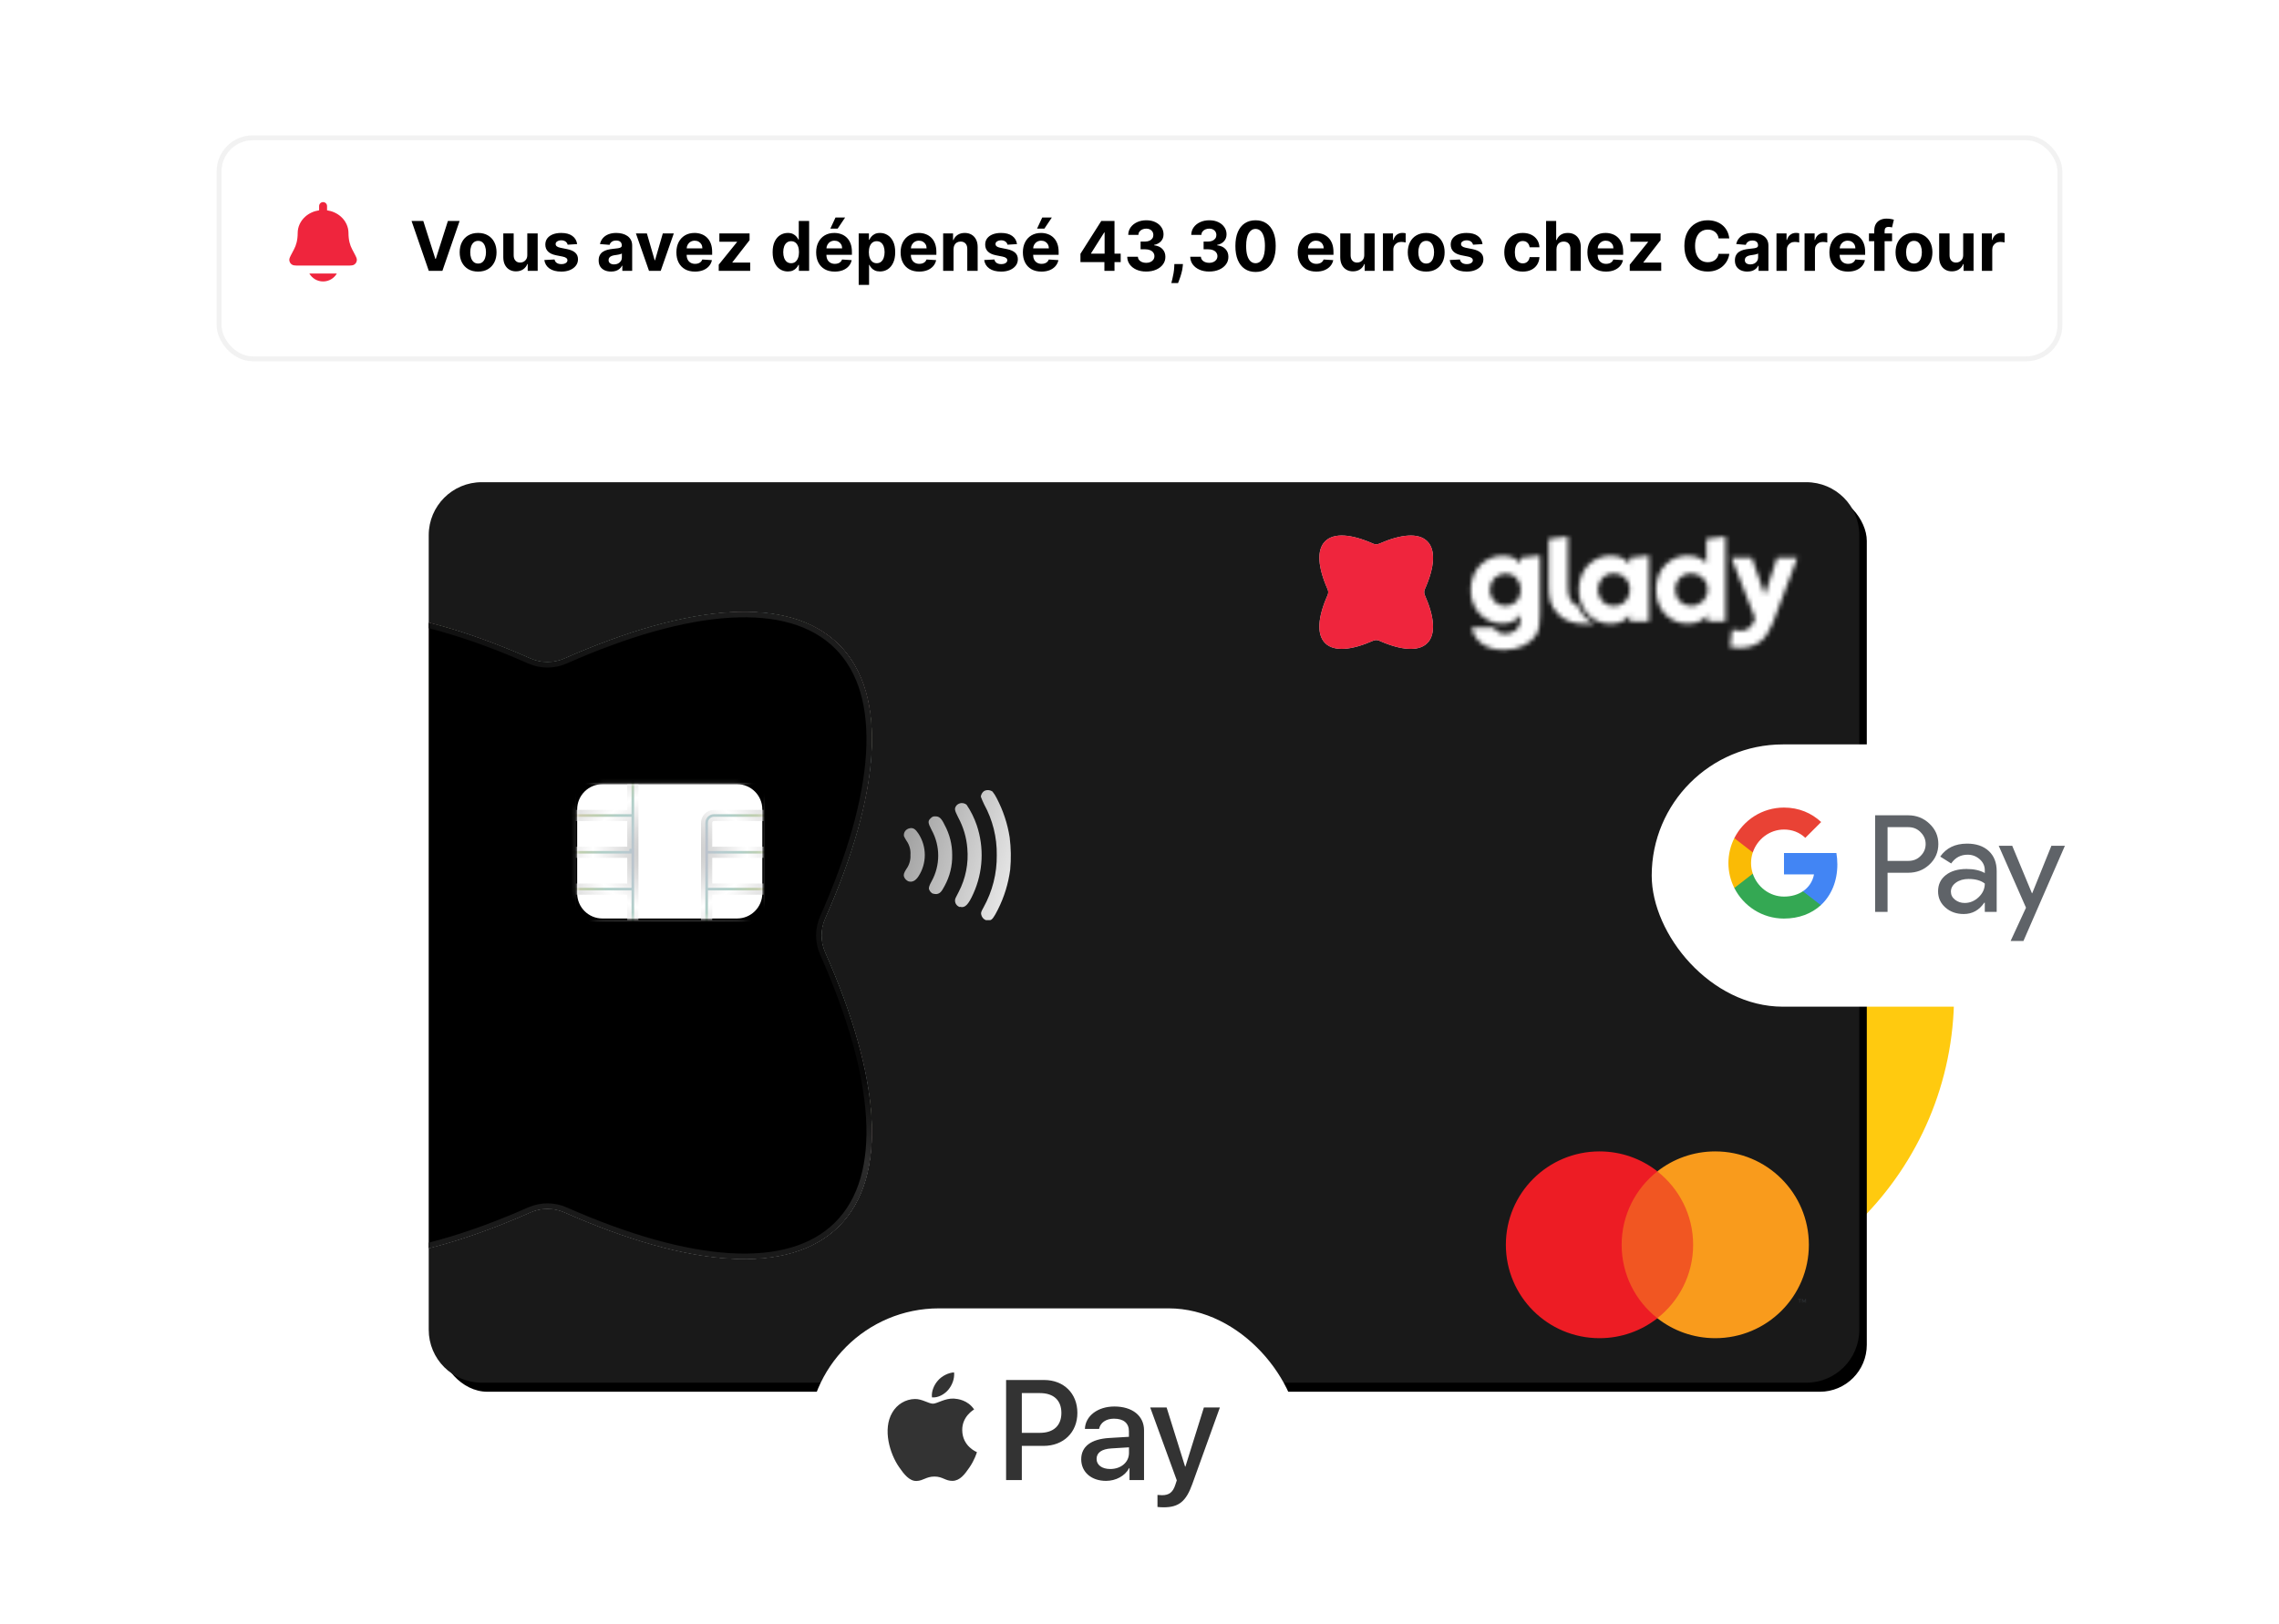 <svg width="505" height="360" viewBox="0 0 505 360" fill="none" xmlns="http://www.w3.org/2000/svg">
<g clip-path="url(#clip0_4041_2391)">
<g filter="url(#filter0_f_4041_2391)">
<circle cx="362.5" cy="220.5" r="70.5" fill="#FFCA0F"/>
</g>
<g filter="url(#filter1_d_4041_2391)">
<rect x="97.601" y="103.603" width="316.059" height="199" rx="10.405" fill="black"/>
<g clip-path="url(#clip1_4041_2391)">
<path d="M95 112.736C95 106.255 100.263 101 106.736 101L400.266 101C406.753 101 412.002 106.255 412.002 112.736L412.002 288.858C412.002 295.339 406.74 300.594 400.266 300.594L106.736 300.594C100.25 300.594 95 295.339 95 288.858L95 112.736Z" fill="#191919"/>
<g filter="url(#filter2_i_4041_2391)">
<path d="M185.895 137.031C174.804 125.966 152.608 127.935 125.071 140.102C122.676 141.152 119.94 141.152 117.545 140.102C90.008 127.935 67.812 125.966 56.721 137.031C45.629 148.096 47.603 170.238 59.799 197.71C60.852 200.099 60.852 202.829 59.799 205.218C47.603 232.689 45.629 254.832 56.721 265.897C67.812 276.962 90.008 274.993 117.545 262.825C119.94 261.775 122.676 261.775 125.071 262.825C152.608 274.993 174.804 276.962 185.895 265.897C196.986 254.832 195.013 232.689 182.816 205.218C181.764 202.829 181.764 200.099 182.816 197.71C195.013 170.238 196.986 148.096 185.895 137.031Z" fill="#D9D9D9"/>
<path d="M185.895 137.031C174.804 125.966 152.608 127.935 125.071 140.102C122.676 141.152 119.94 141.152 117.545 140.102C90.008 127.935 67.812 125.966 56.721 137.031C45.629 148.096 47.603 170.238 59.799 197.71C60.852 200.099 60.852 202.829 59.799 205.218C47.603 232.689 45.629 254.832 56.721 265.897C67.812 276.962 90.008 274.993 117.545 262.825C119.94 261.775 122.676 261.775 125.071 262.825C152.608 274.993 174.804 276.962 185.895 265.897C196.986 254.832 195.013 232.689 182.816 205.218C181.764 202.829 181.764 200.099 182.816 197.71C195.013 170.238 196.986 148.096 185.895 137.031Z" fill="url(#paint0_angular_4041_2391)" fill-opacity="0.2"/>
<path d="M185.895 137.031C174.804 125.966 152.608 127.935 125.071 140.102C122.676 141.152 119.94 141.152 117.545 140.102C90.008 127.935 67.812 125.966 56.721 137.031C45.629 148.096 47.603 170.238 59.799 197.71C60.852 200.099 60.852 202.829 59.799 205.218C47.603 232.689 45.629 254.832 56.721 265.897C67.812 276.962 90.008 274.993 117.545 262.825C119.94 261.775 122.676 261.775 125.071 262.825C152.608 274.993 174.804 276.962 185.895 265.897C196.986 254.832 195.013 232.689 182.816 205.218C181.764 202.829 181.764 200.099 182.816 197.71C195.013 170.238 196.986 148.096 185.895 137.031Z" fill="#E9E9E9" fill-opacity="0.39"/>
<path d="M185.895 137.031C174.804 125.966 152.608 127.935 125.071 140.102C122.676 141.152 119.94 141.152 117.545 140.102C90.008 127.935 67.812 125.966 56.721 137.031C45.629 148.096 47.603 170.238 59.799 197.71C60.852 200.099 60.852 202.829 59.799 205.218C47.603 232.689 45.629 254.832 56.721 265.897C67.812 276.962 90.008 274.993 117.545 262.825C119.94 261.775 122.676 261.775 125.071 262.825C152.608 274.993 174.804 276.962 185.895 265.897C196.986 254.832 195.013 232.689 182.816 205.218C181.764 202.829 181.764 200.099 182.816 197.71C195.013 170.238 196.986 148.096 185.895 137.031Z" fill="black" style="mix-blend-mode:darken"/>
</g>
<path d="M125.31 140.647L125.311 140.647C139.044 134.579 151.405 131.073 161.686 130.449C171.969 129.824 180.094 132.085 185.475 137.452C190.855 142.82 193.12 150.925 192.494 161.182C191.869 171.437 188.355 183.768 182.272 197.468L182.272 197.47C181.152 200.012 181.152 202.916 182.272 205.458L182.272 205.459C188.355 219.159 191.869 231.49 192.494 241.746C193.12 252.003 190.855 260.108 185.475 265.475C180.094 270.843 171.969 273.103 161.686 272.479C151.405 271.855 139.044 268.349 125.311 262.281L125.31 262.28C122.763 261.163 119.853 261.163 117.306 262.28L117.304 262.281C103.571 268.349 91.21 271.855 80.929 272.479C70.647 273.103 62.522 270.843 57.141 265.475C51.761 260.108 49.496 252.003 50.121 241.746C50.747 231.49 54.261 219.159 60.343 205.459L60.344 205.458C61.464 202.916 61.464 200.012 60.344 197.47L60.343 197.468C54.261 183.768 50.747 171.437 50.121 161.182C49.496 150.925 51.761 142.82 57.141 137.452C62.522 132.085 70.647 129.824 80.929 130.449C91.21 131.073 103.571 134.579 117.304 140.647L117.306 140.647C119.853 141.764 122.763 141.764 125.31 140.647Z" stroke="url(#paint1_linear_4041_2391)" stroke-width="1.191"/>
<mask id="mask0_4041_2391" style="mask-type:alpha" maskUnits="userSpaceOnUse" x="292" y="112" width="107" height="27">
<path d="M305.267 114.767C310.096 112.64 313.977 112.286 315.924 114.229C317.871 116.171 317.529 120.043 315.385 124.86C315.2 125.28 315.2 125.753 315.385 126.173C317.516 130.99 317.871 134.862 315.924 136.804C313.977 138.747 310.096 138.406 305.267 136.266C304.846 136.083 304.372 136.083 303.951 136.266C299.123 138.393 295.241 138.747 293.294 136.804C291.347 134.862 291.689 130.99 293.834 126.173C294.018 125.753 294.018 125.28 293.834 124.86C291.702 120.043 291.347 116.171 293.294 114.229C295.241 112.286 299.123 112.627 303.951 114.767C304.372 114.95 304.846 114.95 305.267 114.767Z" fill="#E84545"/>
<path d="M348.014 127.105C348.356 127.722 348.922 128.233 349.685 128.496L349.698 128.509C350.158 129.704 350.895 130.74 351.882 131.515C352.198 131.764 352.54 131.987 352.895 132.171C352.953 132.197 353.011 132.226 353.07 132.255C353.158 132.298 353.248 132.342 353.342 132.381H350.882C349.382 132.381 346.974 131.987 345.409 130.386C343.475 128.562 343.185 126.763 343.185 123.968L343.185 113.572L347.422 113.047L347.422 123.955C347.422 124.991 347.448 126.068 348.014 127.105Z" fill="#E84545"/>
<path fill-rule="evenodd" clip-rule="evenodd" d="M378.34 131.895H382.366L382.366 113.047L378.13 113.559L378.13 118.954L378.116 118.94C377.645 118.47 376.447 117.274 373.972 117.274C370.367 117.274 366.947 120.004 366.947 124.795C366.947 129.047 369.762 132.355 374.051 132.355C376.906 132.355 377.933 130.964 378.34 130.373L378.34 131.895ZM374.749 128.417C372.749 128.417 371.196 126.96 371.196 124.795V124.768C371.196 123.141 372.354 121.224 374.801 121.224C375.801 121.224 376.683 121.579 377.327 122.222C377.972 122.826 378.38 123.692 378.38 124.716C378.433 125.766 378.038 126.685 377.38 127.341C376.709 128.01 375.775 128.417 374.749 128.417Z" fill="#E84545"/>
<path d="M398.273 117.759L393.313 130.924V130.937C393.168 131.344 393.024 131.725 392.879 132.092L392.826 132.224C392.037 134.114 391.155 135.452 390.182 136.24C388.998 137.185 387.498 137.71 385.682 137.736C384.932 137.749 384.169 137.697 383.419 137.579H383.353L383.801 133.628H383.866C384.432 133.812 385.064 133.917 385.814 133.917H385.945C387.287 133.89 388.09 132.959 388.55 132.066L388.919 131.187L383.656 117.759H388.182L391.063 125.963L393.773 117.759H398.273Z" fill="#E84545"/>
<path fill-rule="evenodd" clip-rule="evenodd" d="M365.381 131.896H361.144L361.144 130.373C360.381 131.751 358.618 132.381 356.961 132.381C352.461 132.381 349.843 128.864 349.843 124.821C349.843 120.188 353.184 117.287 356.961 117.287C359.289 117.287 360.592 118.403 361.144 119.269L361.144 117.759L365.381 117.248L365.381 131.896ZM354.066 124.887C354.066 126.186 355.04 128.43 357.592 128.43C359.105 128.43 360.013 127.722 360.552 126.855C360.908 126.291 361.092 125.687 361.144 125.044C361.197 124.401 361.065 123.771 360.789 123.18C360.329 122.209 359.355 121.225 357.566 121.225C355.145 121.225 354.066 123.259 354.066 124.873V124.887Z" fill="#E84545"/>
<path fill-rule="evenodd" clip-rule="evenodd" d="M341.238 130.189C341.238 132.302 341.08 133.654 340.396 134.849C339.304 136.634 336.725 138.183 333.225 138.183C328.291 138.183 326.436 135.229 326.147 133.221H331.054C331.357 133.904 331.923 134.271 332.41 134.442C332.923 134.626 333.409 134.626 333.528 134.626C335.133 134.626 336.975 133.628 336.975 131.187L336.975 130.347C336.488 131.161 335.265 132.355 333.041 132.355C329.186 132.355 325.897 129.454 325.897 124.913C325.897 120.07 329.37 117.3 333.041 117.3C334.62 117.3 336.186 117.864 337.001 119.085L337.001 117.759L341.238 117.248L341.238 130.189ZM330.133 124.795C330.133 127.039 331.765 128.417 333.528 128.417C334.58 128.417 335.396 128.063 336.001 127.446C336.593 126.829 336.949 125.989 337.001 125.005C337.001 123.955 336.699 123.023 336.107 122.353C335.541 121.671 334.672 121.264 333.554 121.264C331.738 121.264 330.133 122.721 330.133 124.782V124.795Z" fill="#E84545"/>
</mask>
<g mask="url(#mask0_4041_2391)">
<rect x="319" y="101" width="87" height="38" fill="white"/>
</g>
<path d="M400.19 282.864L400.19 282.063H399.979L399.743 282.615L399.506 282.063H399.295L399.295 282.864H399.44L399.44 282.26L399.664 282.785H399.822L400.045 282.26L400.045 282.864H400.19ZM398.861 282.864L398.861 282.195H399.124V282.063H398.44V282.195H398.703L398.703 282.864H398.848H398.861Z" fill="#2B2E31"/>
<path d="M376.324 286.321H358.168L358.168 253.77H376.324L376.324 286.321Z" fill="#F15622"/>
<path d="M359.339 270.031C359.339 263.429 362.444 257.549 367.259 253.755C363.733 250.986 359.273 249.332 354.431 249.332C342.971 249.332 333.683 258.599 333.683 270.031C333.683 281.463 342.971 290.73 354.431 290.73C359.273 290.73 363.733 289.076 367.259 286.307C362.43 282.513 359.339 276.633 359.339 270.031Z" fill="#ED1C24"/>
<path d="M400.823 270.031C400.823 281.463 391.535 290.73 380.075 290.73C375.233 290.73 370.773 289.076 367.247 286.307C372.076 282.513 375.181 276.633 375.181 270.031C375.181 263.429 372.076 257.549 367.247 253.755C370.773 250.986 375.233 249.332 380.075 249.332C391.535 249.332 400.823 258.599 400.823 270.031Z" fill="#F99B1C"/>
<g filter="url(#filter3_d_4041_2391)">
<path d="M163.329 167.938H133.489C130.401 167.938 127.897 170.435 127.897 173.516L127.897 192.128C127.897 195.209 130.401 197.707 133.489 197.707H163.329C166.417 197.707 168.921 195.209 168.921 192.128L168.921 173.516C168.921 170.435 166.417 167.938 163.329 167.938Z" fill="white"/>
<mask id="mask1_4041_2391" style="mask-type:alpha" maskUnits="userSpaceOnUse" x="127" y="167" width="42" height="31">
<path d="M163.329 167.938H133.489C130.401 167.938 127.897 170.435 127.897 173.516L127.897 192.128C127.897 195.209 130.401 197.707 133.489 197.707H163.329C166.417 197.707 168.921 195.209 168.921 192.128L168.921 173.516C168.921 170.435 166.417 167.938 163.329 167.938Z" fill="#D9D9D9"/>
</mask>
<g mask="url(#mask1_4041_2391)">
<mask id="path-16-outside-1_4041_2391" maskUnits="userSpaceOnUse" x="121.289" y="161.685" width="54" height="43" fill="black">
<rect fill="white" x="121.289" y="161.685" width="54" height="43"/>
<path d="M168.851 162.685H127.962C124.834 162.685 122.289 165.224 122.289 168.345L122.289 197.714C122.289 200.835 124.834 203.374 127.962 203.374H168.851C171.979 203.374 174.524 200.835 174.524 197.714L174.524 168.345C174.524 165.224 171.979 162.685 168.851 162.685ZM169.72 182.265H157.351L157.351 176.503C157.351 176.025 157.741 175.636 158.22 175.636H169.72L169.72 182.265H169.72ZM157.351 183.794H169.72L169.72 190.423H157.351L157.351 183.794ZM171.253 179.715H172.991L172.991 186.344H171.253L171.253 179.715ZM171.253 178.186L171.253 171.557H172.991L172.991 178.186H171.253ZM169.72 174.107H158.22C156.895 174.107 155.818 175.182 155.818 176.503L155.818 198.581H140.996L140.996 167.478H168.851C169.33 167.478 169.72 167.867 169.72 168.345L169.72 174.106L169.72 174.107ZM139.463 182.265H127.093L127.093 175.636H139.462L139.462 182.265H139.463ZM125.56 186.344H123.823L123.823 179.715H125.56L125.56 186.344ZM127.093 183.794H139.462L139.462 190.423H127.093L127.093 183.794ZM149.173 165.948L149.173 164.215H163.177L163.177 165.948H149.173ZM147.64 165.948H133.636L133.636 164.215H147.64L147.64 165.948ZM139.463 167.478L139.463 174.106H127.093L127.093 168.345C127.093 167.867 127.483 167.478 127.962 167.478H139.463ZM125.56 178.185H123.823L123.823 171.557H125.56L125.56 178.185ZM123.823 187.873H125.56L125.56 194.502H123.823L123.823 187.873ZM127.094 191.952H139.463L139.463 198.581H127.962C127.483 198.581 127.093 198.192 127.093 197.714L127.093 191.952H127.094ZM147.641 200.11L147.641 201.843H133.636L133.636 200.11H147.641ZM149.174 200.11H163.178L163.178 201.843H149.174L149.174 200.11ZM157.351 198.581L157.351 191.952H169.72L169.72 197.714C169.72 198.192 169.33 198.581 168.851 198.581H157.35H157.351ZM171.253 187.873H172.991L172.991 194.502H171.253L171.253 187.873ZM172.991 168.345L172.991 170.027H171.253L171.253 168.345C171.253 167.023 170.176 165.948 168.851 165.948H164.711L164.711 164.215H168.851C171.134 164.215 172.992 166.068 172.992 168.346L172.991 168.345ZM127.962 164.214H132.103L132.103 165.948H127.962C126.638 165.948 125.56 167.023 125.56 168.344L125.56 170.027H123.823L123.823 168.344C123.823 166.067 125.68 164.214 127.963 164.214L127.962 164.214ZM123.822 197.714L123.822 196.032H125.56L125.56 197.714C125.56 199.036 126.637 200.111 127.962 200.111H132.102L132.102 201.844H127.962C125.679 201.844 123.822 199.991 123.822 197.714L123.822 197.714ZM168.851 201.845H164.71L164.71 200.111H168.851C170.175 200.111 171.253 199.037 171.253 197.715L171.253 196.032H172.99L172.99 197.715C172.99 199.992 171.133 201.845 168.85 201.845L168.851 201.845Z"/>
</mask>
<g filter="url(#filter4_i_4041_2391)">
<path d="M168.851 162.685H127.962C124.834 162.685 122.289 165.224 122.289 168.345L122.289 197.714C122.289 200.835 124.834 203.374 127.962 203.374H168.851C171.979 203.374 174.524 200.835 174.524 197.714L174.524 168.345C174.524 165.224 171.979 162.685 168.851 162.685ZM169.72 182.265H157.351L157.351 176.503C157.351 176.025 157.741 175.636 158.22 175.636H169.72L169.72 182.265H169.72ZM157.351 183.794H169.72L169.72 190.423H157.351L157.351 183.794ZM171.253 179.715H172.991L172.991 186.344H171.253L171.253 179.715ZM171.253 178.186L171.253 171.557H172.991L172.991 178.186H171.253ZM169.72 174.107H158.22C156.895 174.107 155.818 175.182 155.818 176.503L155.818 198.581H140.996L140.996 167.478H168.851C169.33 167.478 169.72 167.867 169.72 168.345L169.72 174.106L169.72 174.107ZM139.463 182.265H127.093L127.093 175.636H139.462L139.462 182.265H139.463ZM125.56 186.344H123.823L123.823 179.715H125.56L125.56 186.344ZM127.093 183.794H139.462L139.462 190.423H127.093L127.093 183.794ZM149.173 165.948L149.173 164.215H163.177L163.177 165.948H149.173ZM147.64 165.948H133.636L133.636 164.215H147.64L147.64 165.948ZM139.463 167.478L139.463 174.106H127.093L127.093 168.345C127.093 167.867 127.483 167.478 127.962 167.478H139.463ZM125.56 178.185H123.823L123.823 171.557H125.56L125.56 178.185ZM123.823 187.873H125.56L125.56 194.502H123.823L123.823 187.873ZM127.094 191.952H139.463L139.463 198.581H127.962C127.483 198.581 127.093 198.192 127.093 197.714L127.093 191.952H127.094ZM147.641 200.11L147.641 201.843H133.636L133.636 200.11H147.641ZM149.174 200.11H163.178L163.178 201.843H149.174L149.174 200.11ZM157.351 198.581L157.351 191.952H169.72L169.72 197.714C169.72 198.192 169.33 198.581 168.851 198.581H157.35H157.351ZM171.253 187.873H172.991L172.991 194.502H171.253L171.253 187.873ZM172.991 168.345L172.991 170.027H171.253L171.253 168.345C171.253 167.023 170.176 165.948 168.851 165.948H164.711L164.711 164.215H168.851C171.134 164.215 172.992 166.068 172.992 168.346L172.991 168.345ZM127.962 164.214H132.103L132.103 165.948H127.962C126.638 165.948 125.56 167.023 125.56 168.344L125.56 170.027H123.823L123.823 168.344C123.823 166.067 125.68 164.214 127.963 164.214L127.962 164.214ZM123.822 197.714L123.822 196.032H125.56L125.56 197.714C125.56 199.036 126.637 200.111 127.962 200.111H132.102L132.102 201.844H127.962C125.679 201.844 123.822 199.991 123.822 197.714L123.822 197.714ZM168.851 201.845H164.71L164.71 200.111H168.851C170.175 200.111 171.253 199.037 171.253 197.715L171.253 196.032H172.99L172.99 197.715C172.99 199.992 171.133 201.845 168.85 201.845L168.851 201.845Z" fill="#B7B7B7"/>
<path d="M168.851 162.685H127.962C124.834 162.685 122.289 165.224 122.289 168.345L122.289 197.714C122.289 200.835 124.834 203.374 127.962 203.374H168.851C171.979 203.374 174.524 200.835 174.524 197.714L174.524 168.345C174.524 165.224 171.979 162.685 168.851 162.685ZM169.72 182.265H157.351L157.351 176.503C157.351 176.025 157.741 175.636 158.22 175.636H169.72L169.72 182.265H169.72ZM157.351 183.794H169.72L169.72 190.423H157.351L157.351 183.794ZM171.253 179.715H172.991L172.991 186.344H171.253L171.253 179.715ZM171.253 178.186L171.253 171.557H172.991L172.991 178.186H171.253ZM169.72 174.107H158.22C156.895 174.107 155.818 175.182 155.818 176.503L155.818 198.581H140.996L140.996 167.478H168.851C169.33 167.478 169.72 167.867 169.72 168.345L169.72 174.106L169.72 174.107ZM139.463 182.265H127.093L127.093 175.636H139.462L139.462 182.265H139.463ZM125.56 186.344H123.823L123.823 179.715H125.56L125.56 186.344ZM127.093 183.794H139.462L139.462 190.423H127.093L127.093 183.794ZM149.173 165.948L149.173 164.215H163.177L163.177 165.948H149.173ZM147.64 165.948H133.636L133.636 164.215H147.64L147.64 165.948ZM139.463 167.478L139.463 174.106H127.093L127.093 168.345C127.093 167.867 127.483 167.478 127.962 167.478H139.463ZM125.56 178.185H123.823L123.823 171.557H125.56L125.56 178.185ZM123.823 187.873H125.56L125.56 194.502H123.823L123.823 187.873ZM127.094 191.952H139.463L139.463 198.581H127.962C127.483 198.581 127.093 198.192 127.093 197.714L127.093 191.952H127.094ZM147.641 200.11L147.641 201.843H133.636L133.636 200.11H147.641ZM149.174 200.11H163.178L163.178 201.843H149.174L149.174 200.11ZM157.351 198.581L157.351 191.952H169.72L169.72 197.714C169.72 198.192 169.33 198.581 168.851 198.581H157.35H157.351ZM171.253 187.873H172.991L172.991 194.502H171.253L171.253 187.873ZM172.991 168.345L172.991 170.027H171.253L171.253 168.345C171.253 167.023 170.176 165.948 168.851 165.948H164.711L164.711 164.215H168.851C171.134 164.215 172.992 166.068 172.992 168.346L172.991 168.345ZM127.962 164.214H132.103L132.103 165.948H127.962C126.638 165.948 125.56 167.023 125.56 168.344L125.56 170.027H123.823L123.823 168.344C123.823 166.067 125.68 164.214 127.963 164.214L127.962 164.214ZM123.822 197.714L123.822 196.032H125.56L125.56 197.714C125.56 199.036 126.637 200.111 127.962 200.111H132.102L132.102 201.844H127.962C125.679 201.844 123.822 199.991 123.822 197.714L123.822 197.714ZM168.851 201.845H164.71L164.71 200.111H168.851C170.175 200.111 171.253 199.037 171.253 197.715L171.253 196.032H172.99L172.99 197.715C172.99 199.992 171.133 201.845 168.85 201.845L168.851 201.845Z" fill="url(#paint2_angular_4041_2391)" fill-opacity="0.2"/>
<path d="M168.851 162.685H127.962C124.834 162.685 122.289 165.224 122.289 168.345L122.289 197.714C122.289 200.835 124.834 203.374 127.962 203.374H168.851C171.979 203.374 174.524 200.835 174.524 197.714L174.524 168.345C174.524 165.224 171.979 162.685 168.851 162.685ZM169.72 182.265H157.351L157.351 176.503C157.351 176.025 157.741 175.636 158.22 175.636H169.72L169.72 182.265H169.72ZM157.351 183.794H169.72L169.72 190.423H157.351L157.351 183.794ZM171.253 179.715H172.991L172.991 186.344H171.253L171.253 179.715ZM171.253 178.186L171.253 171.557H172.991L172.991 178.186H171.253ZM169.72 174.107H158.22C156.895 174.107 155.818 175.182 155.818 176.503L155.818 198.581H140.996L140.996 167.478H168.851C169.33 167.478 169.72 167.867 169.72 168.345L169.72 174.106L169.72 174.107ZM139.463 182.265H127.093L127.093 175.636H139.462L139.462 182.265H139.463ZM125.56 186.344H123.823L123.823 179.715H125.56L125.56 186.344ZM127.093 183.794H139.462L139.462 190.423H127.093L127.093 183.794ZM149.173 165.948L149.173 164.215H163.177L163.177 165.948H149.173ZM147.64 165.948H133.636L133.636 164.215H147.64L147.64 165.948ZM139.463 167.478L139.463 174.106H127.093L127.093 168.345C127.093 167.867 127.483 167.478 127.962 167.478H139.463ZM125.56 178.185H123.823L123.823 171.557H125.56L125.56 178.185ZM123.823 187.873H125.56L125.56 194.502H123.823L123.823 187.873ZM127.094 191.952H139.463L139.463 198.581H127.962C127.483 198.581 127.093 198.192 127.093 197.714L127.093 191.952H127.094ZM147.641 200.11L147.641 201.843H133.636L133.636 200.11H147.641ZM149.174 200.11H163.178L163.178 201.843H149.174L149.174 200.11ZM157.351 198.581L157.351 191.952H169.72L169.72 197.714C169.72 198.192 169.33 198.581 168.851 198.581H157.35H157.351ZM171.253 187.873H172.991L172.991 194.502H171.253L171.253 187.873ZM172.991 168.345L172.991 170.027H171.253L171.253 168.345C171.253 167.023 170.176 165.948 168.851 165.948H164.711L164.711 164.215H168.851C171.134 164.215 172.992 166.068 172.992 168.346L172.991 168.345ZM127.962 164.214H132.103L132.103 165.948H127.962C126.638 165.948 125.56 167.023 125.56 168.344L125.56 170.027H123.823L123.823 168.344C123.823 166.067 125.68 164.214 127.963 164.214L127.962 164.214ZM123.822 197.714L123.822 196.032H125.56L125.56 197.714C125.56 199.036 126.637 200.111 127.962 200.111H132.102L132.102 201.844H127.962C125.679 201.844 123.822 199.991 123.822 197.714L123.822 197.714ZM168.851 201.845H164.71L164.71 200.111H168.851C170.175 200.111 171.253 199.037 171.253 197.715L171.253 196.032H172.99L172.99 197.715C172.99 199.992 171.133 201.845 168.85 201.845L168.851 201.845Z" fill="#DFDFDF" fill-opacity="0.4"/>
</g>
<path d="M168.851 162.685H127.962C124.834 162.685 122.289 165.224 122.289 168.345L122.289 197.714C122.289 200.835 124.834 203.374 127.962 203.374H168.851C171.979 203.374 174.524 200.835 174.524 197.714L174.524 168.345C174.524 165.224 171.979 162.685 168.851 162.685ZM169.72 182.265H157.351L157.351 176.503C157.351 176.025 157.741 175.636 158.22 175.636H169.72L169.72 182.265H169.72ZM157.351 183.794H169.72L169.72 190.423H157.351L157.351 183.794ZM171.253 179.715H172.991L172.991 186.344H171.253L171.253 179.715ZM171.253 178.186L171.253 171.557H172.991L172.991 178.186H171.253ZM169.72 174.107H158.22C156.895 174.107 155.818 175.182 155.818 176.503L155.818 198.581H140.996L140.996 167.478H168.851C169.33 167.478 169.72 167.867 169.72 168.345L169.72 174.106L169.72 174.107ZM139.463 182.265H127.093L127.093 175.636H139.462L139.462 182.265H139.463ZM125.56 186.344H123.823L123.823 179.715H125.56L125.56 186.344ZM127.093 183.794H139.462L139.462 190.423H127.093L127.093 183.794ZM149.173 165.948L149.173 164.215H163.177L163.177 165.948H149.173ZM147.64 165.948H133.636L133.636 164.215H147.64L147.64 165.948ZM139.463 167.478L139.463 174.106H127.093L127.093 168.345C127.093 167.867 127.483 167.478 127.962 167.478H139.463ZM125.56 178.185H123.823L123.823 171.557H125.56L125.56 178.185ZM123.823 187.873H125.56L125.56 194.502H123.823L123.823 187.873ZM127.094 191.952H139.463L139.463 198.581H127.962C127.483 198.581 127.093 198.192 127.093 197.714L127.093 191.952H127.094ZM147.641 200.11L147.641 201.843H133.636L133.636 200.11H147.641ZM149.174 200.11H163.178L163.178 201.843H149.174L149.174 200.11ZM157.351 198.581L157.351 191.952H169.72L169.72 197.714C169.72 198.192 169.33 198.581 168.851 198.581H157.35H157.351ZM171.253 187.873H172.991L172.991 194.502H171.253L171.253 187.873ZM172.991 168.345L172.991 170.027H171.253L171.253 168.345C171.253 167.023 170.176 165.948 168.851 165.948H164.711L164.711 164.215H168.851C171.134 164.215 172.992 166.068 172.992 168.346L172.991 168.345ZM127.962 164.214H132.103L132.103 165.948H127.962C126.638 165.948 125.56 167.023 125.56 168.344L125.56 170.027H123.823L123.823 168.344C123.823 166.067 125.68 164.214 127.963 164.214L127.962 164.214ZM123.822 197.714L123.822 196.032H125.56L125.56 197.714C125.56 199.036 126.637 200.111 127.962 200.111H132.102L132.102 201.844H127.962C125.679 201.844 123.822 199.991 123.822 197.714L123.822 197.714ZM168.851 201.845H164.71L164.71 200.111H168.851C170.175 200.111 171.253 199.037 171.253 197.715L171.253 196.032H172.99L172.99 197.715C172.99 199.992 171.133 201.845 168.85 201.845L168.851 201.845Z" stroke="url(#paint3_radial_4041_2391)" stroke-width="0.953" mask="url(#path-16-outside-1_4041_2391)"/>
</g>
</g>
<path d="M316.268 114.095C314.321 112.152 310.439 112.507 305.611 114.633C305.19 114.817 304.716 114.817 304.295 114.633C299.466 112.493 295.585 112.152 293.638 114.095C291.691 116.037 292.046 119.909 294.177 124.726C294.362 125.146 294.362 125.619 294.177 126.039C292.033 130.856 291.691 134.728 293.638 136.671C295.585 138.613 299.466 138.259 304.295 136.132C304.716 135.949 305.19 135.949 305.611 136.132C310.439 138.272 314.321 138.613 316.268 136.671C318.215 134.728 317.86 130.856 315.728 126.039C315.544 125.619 315.544 125.146 315.728 124.726C317.873 119.909 318.215 116.037 316.268 114.095Z" fill="#D9D9D9"/>
<path d="M316.268 114.095C314.321 112.152 310.439 112.507 305.611 114.633C305.19 114.817 304.716 114.817 304.295 114.633C299.466 112.493 295.585 112.152 293.638 114.095C291.691 116.037 292.046 119.909 294.177 124.726C294.362 125.146 294.362 125.619 294.177 126.039C292.033 130.856 291.691 134.728 293.638 136.671C295.585 138.613 299.466 138.259 304.295 136.132C304.716 135.949 305.19 135.949 305.611 136.132C310.439 138.272 314.321 138.613 316.268 136.671C318.215 134.728 317.86 130.856 315.728 126.039C315.544 125.619 315.544 125.146 315.728 124.726C317.873 119.909 318.215 116.037 316.268 114.095Z" fill="#EF253D" style="mix-blend-mode:darken"/>
<g clip-path="url(#clip2_4041_2391)">
<path d="M218.453 198.08C217.9 197.856 217.505 197.358 217.413 196.767C217.347 196.426 217.413 196.19 217.939 195.245C219.913 191.701 220.926 187.697 220.873 183.642C220.926 179.704 219.966 175.858 218.071 172.406C217.795 171.829 217.545 171.277 217.334 170.687C217.413 170.188 217.663 169.729 218.071 169.453C218.663 169.138 219.387 169.204 219.926 169.571C220.294 170.044 220.61 170.516 220.873 171.067C222.294 173.797 223.255 176.685 223.728 179.704C224.031 182.08 224.071 184.495 223.847 186.884C223.439 189.955 222.531 192.921 221.137 195.691C220.294 197.371 219.821 198.08 219.321 198.08H218.453ZM212.716 195.179C211.966 194.969 211.493 194.208 211.65 193.446C211.65 193.289 212.058 192.567 212.427 191.832C213.979 188.852 214.65 185.492 214.348 182.145C214.163 179.743 213.466 177.407 212.321 175.294C211.493 173.64 211.44 173.377 211.927 172.669C212.506 172.026 213.466 171.934 214.177 172.485C215.124 173.876 215.874 175.399 216.426 177C218.11 181.975 217.847 187.395 215.69 192.173C214.584 194.654 213.808 195.455 212.716 195.113V195.179ZM206.796 192.252C206.322 192.042 205.967 191.622 205.835 191.123C205.835 190.861 205.835 190.519 206.427 189.469C208.388 185.925 208.388 181.62 206.427 178.076C205.572 176.423 205.572 176.081 206.269 175.451C206.519 175.163 206.888 175.018 207.282 175.071C208.124 175.071 208.598 175.478 209.308 176.961C210.427 179.008 211.006 181.305 210.993 183.642C211.045 186.017 210.466 188.38 209.322 190.467C208.611 191.845 208.256 192.173 207.545 192.291C207.295 192.318 207.032 192.291 206.796 192.173V192.252ZM201.256 189.456C200.822 189.246 200.48 188.892 200.309 188.432C200.178 187.973 200.309 187.579 200.835 186.739C201.493 185.847 201.809 184.744 201.743 183.642C201.835 182.526 201.533 181.423 200.888 180.505C200.664 180.176 200.48 179.822 200.309 179.468C200.164 178.641 200.717 177.853 201.625 177.696C202.335 177.565 202.835 177.866 203.493 178.864C205.401 181.765 205.401 185.505 203.493 188.406C202.822 189.417 202.059 189.719 201.27 189.456H201.256Z" fill="url(#paint4_linear_4041_2391)"/>
</g>
</g>
</g>
<g filter="url(#filter5_d_4041_2391)">
<g clip-path="url(#clip3_4041_2391)">
<rect x="179" y="286" width="109" height="58.133" rx="29.067" fill="white"/>
<g clip-path="url(#clip4_4041_2391)">
<path d="M210.136 304.043C209.274 305.056 207.893 305.853 206.513 305.739C206.34 304.373 207.019 302.916 207.813 302.028C208.675 300.992 210.182 300.252 211.413 300.195C211.551 301.607 210.988 303.007 210.136 304.043ZM211.39 306.001C209.389 305.887 207.675 307.128 206.731 307.128C205.765 307.128 204.316 306.058 202.728 306.092C200.669 306.126 198.759 307.276 197.712 309.109C195.55 312.786 197.149 318.216 199.242 321.21C200.266 322.69 201.486 324.317 203.096 324.261C204.626 324.204 205.224 323.282 207.065 323.282C208.917 323.282 209.458 324.261 211.068 324.238C212.736 324.204 213.783 322.758 214.807 321.278C215.969 319.593 216.452 317.965 216.475 317.874C216.44 317.84 213.254 316.633 213.219 312.991C213.185 309.94 215.739 308.494 215.854 308.403C214.416 306.286 212.172 306.058 211.39 306.001ZM222.94 301.88V324.067H226.425V316.485H231.245C235.651 316.485 238.734 313.492 238.734 309.166C238.734 304.84 235.697 301.88 231.36 301.88H222.94ZM226.425 304.783H230.44C233.466 304.783 235.191 306.377 235.191 309.177C235.191 311.977 233.466 313.594 230.429 313.594H226.425V304.783ZM245.084 324.238C247.27 324.238 249.294 323.145 250.215 321.403H250.284V324.067H253.505V313.025C253.505 309.826 250.916 307.754 246.936 307.754C243.244 307.754 240.506 309.849 240.402 312.717H243.543C243.807 311.351 245.084 310.452 246.833 310.452C248.961 310.452 250.157 311.431 250.157 313.241V314.471L245.809 314.732C241.771 314.971 239.585 316.611 239.585 319.457C239.597 322.325 241.852 324.238 245.084 324.238ZM246.027 321.608C244.175 321.608 242.991 320.72 242.991 319.377C242.991 317.977 244.129 317.168 246.304 317.043L250.169 316.804V318.056C250.169 320.128 248.386 321.608 246.027 321.608ZM257.819 330.1C261.212 330.1 262.811 328.814 264.203 324.932L270.311 307.97H266.768L262.673 321.073H262.604L258.509 307.97H254.874L260.764 324.124L260.441 325.103C259.912 326.765 259.049 327.414 257.508 327.414C257.232 327.414 256.703 327.38 256.484 327.357V330.021C256.691 330.066 257.554 330.1 257.819 330.1Z" fill="#333333"/>
</g>
</g>
</g>
<g filter="url(#filter6_d_4041_2391)">
<rect x="366" y="161" width="109" height="58.133" rx="29.067" fill="white"/>
<g clip-path="url(#clip5_4041_2391)">
<path d="M418.262 179.344V186.818H422.872C423.97 186.818 424.878 186.45 425.595 185.712C426.334 184.975 426.702 184.097 426.702 183.08C426.702 182.064 426.334 181.217 425.595 180.478C424.876 179.721 423.968 179.342 422.872 179.342H418.262V179.344ZM418.262 189.45V198.12H415.509V176.713H422.811C424.667 176.713 426.24 177.332 427.539 178.566C428.859 179.8 429.515 181.306 429.515 183.08C429.515 184.854 428.859 186.41 427.539 187.624C426.263 188.841 424.685 189.448 422.811 189.448H418.262V189.45Z" fill="#5F6368"/>
<path d="M432.297 193.633C432.297 194.353 432.6 194.949 433.211 195.428C433.82 195.905 434.533 196.145 435.351 196.145C436.51 196.145 437.539 195.717 438.447 194.861C439.355 194.003 439.808 192.997 439.808 191.843C438.951 191.163 437.752 190.826 436.217 190.826C435.1 190.826 434.167 191.096 433.42 191.633C432.673 192.171 432.297 192.836 432.297 193.633ZM435.859 182.99C437.894 182.99 439.501 183.532 440.679 184.62C441.856 185.707 442.442 187.195 442.442 189.088V198.118H439.808V196.085H439.689C438.551 197.758 437.037 198.595 435.142 198.595C433.525 198.595 432.171 198.118 431.086 197.162C429.998 196.204 429.454 195.01 429.454 193.573C429.454 192.058 430.025 190.853 431.174 189.958C432.322 189.061 433.853 188.613 435.767 188.613C437.403 188.613 438.75 188.912 439.806 189.51V188.883C439.806 187.927 439.428 187.115 438.671 186.448C437.911 185.779 437.026 185.446 436.008 185.446C434.47 185.446 433.255 186.092 432.357 187.389L429.931 185.864C431.27 183.95 433.244 182.994 435.859 182.994" fill="#5F6368"/>
<path d="M457.558 183.47L448.369 204.576H445.526L448.938 197.192L442.893 183.47H445.886L450.256 193.993H450.314L454.565 183.47H457.558Z" fill="#5F6368"/>
<path d="M407.134 187.58C407.134 186.714 407.061 185.877 406.923 185.078H395.312V189.816H401.961C401.677 191.36 400.813 192.673 399.503 193.554V196.631H403.474C405.798 194.489 407.136 191.324 407.136 187.582" fill="#4285F4"/>
<path d="M395.309 199.601C398.633 199.601 401.43 198.511 403.471 196.63L399.501 193.553C398.397 194.296 396.974 194.731 395.309 194.731C392.098 194.731 389.373 192.568 388.396 189.654H384.309V192.823C386.336 196.842 390.5 199.603 395.311 199.603" fill="#34A853"/>
<path d="M388.398 189.652C388.149 188.91 388.011 188.117 388.011 187.299C388.011 186.481 388.147 185.688 388.398 184.946V181.777H384.309C383.47 183.438 382.997 185.312 382.997 187.299C382.997 189.286 383.47 191.163 384.309 192.821L388.398 189.652Z" fill="#FABB05"/>
<path d="M395.309 179.867C397.123 179.867 398.75 180.49 400.033 181.712L403.547 178.202C401.413 176.219 398.631 175 395.309 175C390.5 175 386.336 177.759 384.309 181.777L388.398 184.946C389.373 182.032 392.098 179.869 395.311 179.869" fill="#E94235"/>
</g>
</g>
<g filter="url(#filter7_d_4041_2391)">
<rect x="48" y="26" width="409" height="50.079" rx="8" fill="white"/>
<rect x="48.543" y="26.543" width="407.914" height="48.992" rx="7.457" stroke="#CCCCCC" stroke-opacity="0.25" stroke-width="1.086"/>
<path d="M71.591 40.796C72.077 40.796 72.471 41.19 72.471 41.675V42.617C73.613 42.781 74.687 43.261 75.534 44.013C76.599 44.96 77.22 46.267 77.22 47.656C77.22 49.249 77.579 50.403 78.016 51.224L78.024 51.24C78.341 51.836 78.589 52.302 78.754 52.635C78.837 52.801 78.909 52.955 78.961 53.085C78.987 53.15 79.015 53.227 79.036 53.309C79.052 53.369 79.091 53.528 79.066 53.718C79.054 53.813 79.026 54.023 78.9 54.234C78.773 54.444 78.601 54.568 78.522 54.623C78.384 54.722 78.247 54.764 78.178 54.782C78.098 54.804 78.019 54.817 77.954 54.825C77.824 54.843 77.673 54.851 77.516 54.857C77.202 54.867 76.763 54.867 76.211 54.867H66.972C66.419 54.867 65.981 54.867 65.667 54.857C65.509 54.851 65.358 54.843 65.228 54.825C65.163 54.817 65.085 54.804 65.004 54.782C64.936 54.764 64.799 54.722 64.66 54.623C64.582 54.568 64.41 54.444 64.283 54.234C64.156 54.023 64.129 53.813 64.116 53.718C64.092 53.528 64.131 53.369 64.147 53.309C64.168 53.227 64.196 53.15 64.221 53.085C64.273 52.955 64.346 52.801 64.428 52.635C64.594 52.302 64.841 51.836 65.159 51.239L65.167 51.224C65.604 50.403 65.963 49.249 65.963 47.656C65.963 46.267 66.584 44.96 67.649 44.013C68.496 43.261 69.57 42.781 70.712 42.617V41.675C70.712 41.19 71.106 40.796 71.591 40.796Z" fill="#EF253D"/>
<path d="M71.592 58.385C70.29 58.385 69.153 57.678 68.545 56.626H74.639C74.031 57.678 72.894 58.385 71.592 58.385Z" fill="#EF253D"/>
<path d="M93.795 44.975L96.468 53.38H96.571L99.25 44.975H101.843L98.029 56.037H95.016L91.197 44.975H93.795ZM105.944 56.199C105.105 56.199 104.379 56.021 103.767 55.664C103.158 55.304 102.688 54.804 102.357 54.163C102.026 53.518 101.86 52.771 101.86 51.921C101.86 51.064 102.026 50.315 102.357 49.675C102.688 49.03 103.158 48.529 103.767 48.173C104.379 47.813 105.105 47.633 105.944 47.633C106.783 47.633 107.506 47.813 108.115 48.173C108.727 48.529 109.199 49.03 109.53 49.675C109.861 50.315 110.027 51.064 110.027 51.921C110.027 52.771 109.861 53.518 109.53 54.163C109.199 54.804 108.727 55.304 108.115 55.664C107.506 56.021 106.783 56.199 105.944 56.199ZM105.954 54.417C106.336 54.417 106.655 54.309 106.91 54.093C107.166 53.873 107.359 53.574 107.488 53.196C107.622 52.818 107.688 52.388 107.688 51.905C107.688 51.423 107.622 50.992 107.488 50.614C107.359 50.236 107.166 49.937 106.91 49.718C106.655 49.498 106.336 49.388 105.954 49.388C105.569 49.388 105.245 49.498 104.982 49.718C104.723 49.937 104.527 50.236 104.393 50.614C104.264 50.992 104.199 51.423 104.199 51.905C104.199 52.388 104.264 52.818 104.393 53.196C104.527 53.574 104.723 53.873 104.982 54.093C105.245 54.309 105.569 54.417 105.954 54.417ZM116.843 52.505V47.741H119.144V56.037H116.935V54.53H116.849C116.661 55.016 116.35 55.407 115.914 55.702C115.482 55.998 114.955 56.145 114.332 56.145C113.777 56.145 113.289 56.019 112.868 55.767C112.447 55.515 112.117 55.157 111.879 54.692C111.645 54.228 111.527 53.671 111.523 53.023V47.741H113.824V52.613C113.828 53.102 113.959 53.489 114.218 53.774C114.477 54.059 114.825 54.201 115.261 54.201C115.538 54.201 115.797 54.138 116.038 54.012C116.28 53.882 116.474 53.691 116.622 53.439C116.773 53.187 116.847 52.876 116.843 52.505ZM127.887 50.107L125.781 50.236C125.745 50.056 125.667 49.894 125.549 49.75C125.43 49.602 125.273 49.485 125.079 49.399C124.888 49.309 124.659 49.264 124.393 49.264C124.036 49.264 123.736 49.34 123.491 49.491C123.246 49.639 123.123 49.837 123.123 50.085C123.123 50.283 123.203 50.45 123.361 50.587C123.52 50.724 123.791 50.834 124.177 50.917L125.678 51.219C126.485 51.385 127.086 51.651 127.482 52.019C127.878 52.386 128.076 52.868 128.076 53.466C128.076 54.01 127.916 54.487 127.596 54.898C127.279 55.308 126.843 55.628 126.289 55.859C125.738 56.086 125.102 56.199 124.382 56.199C123.284 56.199 122.409 55.971 121.757 55.513C121.109 55.052 120.729 54.426 120.617 53.634L122.88 53.515C122.949 53.85 123.114 54.105 123.377 54.282C123.64 54.455 123.977 54.541 124.387 54.541C124.791 54.541 125.115 54.464 125.36 54.309C125.608 54.15 125.734 53.947 125.738 53.698C125.734 53.489 125.646 53.319 125.473 53.185C125.3 53.048 125.034 52.944 124.674 52.872L123.237 52.586C122.427 52.424 121.824 52.143 121.427 51.743C121.035 51.343 120.839 50.834 120.839 50.215C120.839 49.682 120.983 49.223 121.271 48.837C121.563 48.452 121.971 48.155 122.497 47.946C123.026 47.737 123.646 47.633 124.355 47.633C125.403 47.633 126.227 47.854 126.829 48.297C127.434 48.74 127.787 49.343 127.887 50.107ZM135.411 56.194C134.882 56.194 134.41 56.102 133.996 55.918C133.582 55.731 133.254 55.456 133.013 55.092C132.775 54.725 132.657 54.267 132.657 53.72C132.657 53.259 132.741 52.872 132.911 52.559C133.08 52.245 133.31 51.993 133.602 51.803C133.894 51.612 134.225 51.468 134.596 51.37C134.97 51.273 135.363 51.205 135.773 51.165C136.256 51.115 136.645 51.068 136.94 51.025C137.235 50.978 137.449 50.91 137.583 50.819C137.716 50.73 137.782 50.596 137.782 50.42V50.387C137.782 50.045 137.674 49.781 137.458 49.593C137.246 49.406 136.943 49.313 136.551 49.313C136.137 49.313 135.807 49.404 135.563 49.588C135.318 49.768 135.156 49.995 135.076 50.269L132.948 50.096C133.056 49.592 133.269 49.156 133.586 48.789C133.903 48.418 134.311 48.133 134.812 47.935C135.316 47.734 135.899 47.633 136.562 47.633C137.023 47.633 137.464 47.687 137.885 47.795C138.31 47.903 138.686 48.07 139.014 48.297C139.345 48.524 139.606 48.816 139.797 49.172C139.988 49.525 140.083 49.948 140.083 50.441V56.037H137.901V54.887H137.836C137.703 55.146 137.525 55.375 137.302 55.573C137.078 55.767 136.81 55.92 136.497 56.032C136.184 56.14 135.822 56.194 135.411 56.194ZM136.07 54.606C136.409 54.606 136.708 54.539 136.967 54.406C137.226 54.269 137.43 54.086 137.577 53.855C137.725 53.625 137.799 53.364 137.799 53.072V52.191C137.727 52.238 137.628 52.282 137.502 52.321C137.379 52.357 137.24 52.391 137.086 52.424C136.931 52.453 136.776 52.48 136.621 52.505C136.466 52.526 136.326 52.546 136.2 52.564C135.93 52.604 135.694 52.667 135.492 52.753C135.291 52.84 135.134 52.957 135.022 53.104C134.911 53.248 134.855 53.428 134.855 53.644C134.855 53.958 134.968 54.197 135.195 54.363C135.426 54.525 135.717 54.606 136.07 54.606ZM149.306 47.741L146.405 56.037H143.813L140.912 47.741H143.343L145.066 53.677H145.152L146.87 47.741H149.306ZM153.997 56.199C153.143 56.199 152.409 56.026 151.793 55.681C151.181 55.331 150.709 54.838 150.378 54.201C150.047 53.56 149.881 52.802 149.881 51.927C149.881 51.073 150.047 50.324 150.378 49.68C150.709 49.035 151.176 48.533 151.777 48.173C152.382 47.813 153.091 47.633 153.905 47.633C154.452 47.633 154.962 47.721 155.434 47.898C155.909 48.07 156.323 48.331 156.676 48.681C157.032 49.03 157.31 49.469 157.508 49.998C157.706 50.524 157.805 51.14 157.805 51.846V52.478H150.799V51.052H155.639C155.639 50.721 155.567 50.427 155.423 50.171C155.279 49.916 155.079 49.716 154.823 49.572C154.571 49.424 154.278 49.35 153.943 49.35C153.594 49.35 153.284 49.431 153.014 49.593C152.747 49.752 152.539 49.966 152.387 50.236C152.236 50.503 152.159 50.8 152.155 51.127V52.483C152.155 52.894 152.231 53.248 152.382 53.547C152.537 53.846 152.755 54.077 153.035 54.239C153.316 54.401 153.649 54.482 154.035 54.482C154.29 54.482 154.524 54.446 154.737 54.373C154.949 54.301 155.131 54.194 155.282 54.05C155.434 53.905 155.549 53.729 155.628 53.52L157.756 53.661C157.648 54.172 157.427 54.618 157.092 55C156.761 55.378 156.332 55.673 155.806 55.886C155.284 56.095 154.681 56.199 153.997 56.199ZM159.263 56.037V54.665L163.325 49.637V49.577H159.404V47.741H166.096V49.237L162.282 54.141V54.201H166.236V56.037H159.263ZM174.573 56.172C173.943 56.172 173.372 56.01 172.861 55.686C172.353 55.358 171.95 54.878 171.651 54.244C171.356 53.607 171.208 52.825 171.208 51.9C171.208 50.949 171.361 50.159 171.667 49.529C171.973 48.895 172.38 48.421 172.888 48.108C173.399 47.791 173.959 47.633 174.567 47.633C175.032 47.633 175.419 47.712 175.729 47.87C176.042 48.025 176.294 48.22 176.485 48.454C176.679 48.684 176.827 48.911 176.928 49.134H176.998V44.975H179.294V56.037H177.025V54.708H176.928C176.82 54.939 176.667 55.167 176.469 55.394C176.274 55.618 176.02 55.803 175.707 55.951C175.397 56.098 175.019 56.172 174.573 56.172ZM175.302 54.341C175.673 54.341 175.986 54.24 176.242 54.039C176.501 53.833 176.699 53.547 176.836 53.18C176.976 52.813 177.047 52.382 177.047 51.889C177.047 51.396 176.978 50.967 176.841 50.603C176.705 50.24 176.506 49.959 176.247 49.761C175.988 49.563 175.673 49.464 175.302 49.464C174.924 49.464 174.605 49.566 174.346 49.772C174.087 49.977 173.891 50.261 173.757 50.625C173.624 50.989 173.557 51.41 173.557 51.889C173.557 52.371 173.624 52.798 173.757 53.169C173.894 53.536 174.09 53.824 174.346 54.033C174.605 54.239 174.924 54.341 175.302 54.341ZM184.966 56.199C184.113 56.199 183.378 56.026 182.762 55.681C182.15 55.331 181.679 54.838 181.347 54.201C181.016 53.56 180.85 52.802 180.85 51.927C180.85 51.073 181.016 50.324 181.347 49.68C181.679 49.035 182.145 48.533 182.746 48.173C183.351 47.813 184.061 47.633 184.874 47.633C185.422 47.633 185.931 47.721 186.403 47.898C186.878 48.07 187.292 48.331 187.645 48.681C188.002 49.03 188.279 49.469 188.477 49.998C188.675 50.524 188.774 51.14 188.774 51.846V52.478H181.769V51.052H186.608C186.608 50.721 186.536 50.427 186.392 50.171C186.248 49.916 186.048 49.716 185.793 49.572C185.54 49.424 185.247 49.35 184.912 49.35C184.563 49.35 184.253 49.431 183.983 49.593C183.717 49.752 183.508 49.966 183.357 50.236C183.205 50.503 183.128 50.8 183.124 51.127V52.483C183.124 52.894 183.2 53.248 183.351 53.547C183.506 53.846 183.724 54.077 184.005 54.239C184.286 54.401 184.619 54.482 185.004 54.482C185.26 54.482 185.494 54.446 185.706 54.373C185.919 54.301 186.1 54.194 186.252 54.05C186.403 53.905 186.518 53.729 186.597 53.52L188.725 53.661C188.617 54.172 188.396 54.618 188.061 55C187.73 55.378 187.301 55.673 186.776 55.886C186.253 56.095 185.65 56.199 184.966 56.199ZM183.994 46.671L185.139 44.214H187.267L185.62 46.671H183.994ZM190.276 59.148V47.741H192.544V49.134H192.647C192.748 48.911 192.893 48.684 193.084 48.454C193.279 48.22 193.531 48.025 193.84 47.87C194.154 47.712 194.543 47.633 195.007 47.633C195.612 47.633 196.17 47.791 196.681 48.108C197.193 48.421 197.601 48.895 197.908 49.529C198.214 50.159 198.367 50.949 198.367 51.9C198.367 52.825 198.217 53.607 197.918 54.244C197.623 54.878 197.22 55.358 196.708 55.686C196.201 56.01 195.632 56.172 195.002 56.172C194.555 56.172 194.175 56.098 193.862 55.951C193.552 55.803 193.298 55.618 193.1 55.394C192.902 55.167 192.751 54.939 192.647 54.708H192.576V59.148H190.276ZM192.528 51.889C192.528 52.382 192.596 52.813 192.733 53.18C192.87 53.547 193.068 53.833 193.327 54.039C193.587 54.24 193.902 54.341 194.272 54.341C194.647 54.341 194.964 54.239 195.223 54.033C195.482 53.824 195.679 53.536 195.812 53.169C195.949 52.798 196.017 52.371 196.017 51.889C196.017 51.41 195.95 50.989 195.817 50.625C195.684 50.261 195.488 49.977 195.228 49.772C194.969 49.566 194.651 49.464 194.272 49.464C193.898 49.464 193.581 49.563 193.322 49.761C193.066 49.959 192.87 50.24 192.733 50.603C192.596 50.967 192.528 51.396 192.528 51.889ZM203.681 56.199C202.828 56.199 202.093 56.026 201.478 55.681C200.866 55.331 200.394 54.838 200.063 54.201C199.731 53.56 199.566 52.802 199.566 51.927C199.566 51.073 199.731 50.324 200.063 49.68C200.394 49.035 200.86 48.533 201.462 48.173C202.066 47.813 202.776 47.633 203.59 47.633C204.137 47.633 204.646 47.721 205.118 47.898C205.593 48.07 206.008 48.331 206.36 48.681C206.717 49.03 206.994 49.469 207.192 49.998C207.39 50.524 207.489 51.14 207.489 51.846V52.478H200.484V51.052H205.323C205.323 50.721 205.251 50.427 205.107 50.171C204.963 49.916 204.763 49.716 204.508 49.572C204.256 49.424 203.962 49.35 203.627 49.35C203.278 49.35 202.968 49.431 202.698 49.593C202.432 49.752 202.223 49.966 202.072 50.236C201.921 50.503 201.843 50.8 201.84 51.127V52.483C201.84 52.894 201.915 53.248 202.066 53.547C202.221 53.846 202.439 54.077 202.72 54.239C203.001 54.401 203.334 54.482 203.719 54.482C203.975 54.482 204.209 54.446 204.421 54.373C204.634 54.301 204.816 54.194 204.967 54.05C205.118 53.905 205.233 53.729 205.313 53.52L207.441 53.661C207.333 54.172 207.111 54.618 206.776 55C206.445 55.378 206.017 55.673 205.491 55.886C204.969 56.095 204.366 56.199 203.681 56.199ZM211.292 51.241V56.037H208.991V47.741H211.184V49.205H211.281C211.465 48.722 211.772 48.34 212.205 48.059C212.637 47.775 213.161 47.633 213.776 47.633C214.352 47.633 214.855 47.759 215.283 48.011C215.712 48.263 216.045 48.623 216.282 49.091C216.52 49.556 216.639 50.11 216.639 50.755V56.037H214.338V51.165C214.342 50.657 214.212 50.261 213.949 49.977C213.686 49.689 213.324 49.545 212.863 49.545C212.554 49.545 212.28 49.611 212.043 49.745C211.808 49.878 211.625 50.072 211.492 50.328C211.362 50.58 211.295 50.884 211.292 51.241ZM225.355 50.107L223.249 50.236C223.213 50.056 223.135 49.894 223.016 49.75C222.898 49.602 222.741 49.485 222.547 49.399C222.356 49.309 222.127 49.264 221.861 49.264C221.504 49.264 221.203 49.34 220.959 49.491C220.714 49.639 220.591 49.837 220.591 50.085C220.591 50.283 220.671 50.45 220.829 50.587C220.987 50.724 221.259 50.834 221.645 50.917L223.146 51.219C223.953 51.385 224.554 51.651 224.95 52.019C225.346 52.386 225.544 52.868 225.544 53.466C225.544 54.01 225.384 54.487 225.064 54.898C224.747 55.308 224.311 55.628 223.756 55.859C223.205 56.086 222.57 56.199 221.85 56.199C220.752 56.199 219.877 55.971 219.225 55.513C218.577 55.052 218.197 54.426 218.085 53.634L220.348 53.515C220.417 53.85 220.582 54.105 220.845 54.282C221.108 54.455 221.445 54.541 221.855 54.541C222.258 54.541 222.583 54.464 222.827 54.309C223.076 54.15 223.202 53.947 223.205 53.698C223.202 53.489 223.114 53.319 222.941 53.185C222.768 53.048 222.502 52.944 222.141 52.872L220.705 52.586C219.895 52.424 219.291 52.143 218.895 51.743C218.503 51.343 218.307 50.834 218.307 50.215C218.307 49.682 218.451 49.223 218.739 48.837C219.03 48.452 219.439 48.155 219.965 47.946C220.494 47.737 221.113 47.633 221.823 47.633C222.871 47.633 223.695 47.854 224.297 48.297C224.901 48.74 225.254 49.343 225.355 50.107ZM230.774 56.199C229.921 56.199 229.186 56.026 228.57 55.681C227.958 55.331 227.486 54.838 227.155 54.201C226.824 53.56 226.658 52.802 226.658 51.927C226.658 51.073 226.824 50.324 227.155 49.68C227.486 49.035 227.953 48.533 228.554 48.173C229.159 47.813 229.868 47.633 230.682 47.633C231.229 47.633 231.739 47.721 232.211 47.898C232.686 48.07 233.1 48.331 233.453 48.681C233.809 49.03 234.087 49.469 234.285 49.998C234.483 50.524 234.582 51.14 234.582 51.846V52.478H227.576V51.052H232.416C232.416 50.721 232.344 50.427 232.2 50.171C232.056 49.916 231.856 49.716 231.6 49.572C231.348 49.424 231.055 49.35 230.72 49.35C230.371 49.35 230.061 49.431 229.791 49.593C229.524 49.752 229.316 49.966 229.164 50.236C229.013 50.503 228.936 50.8 228.932 51.127V52.483C228.932 52.894 229.008 53.248 229.159 53.547C229.314 53.846 229.532 54.077 229.813 54.239C230.093 54.401 230.426 54.482 230.812 54.482C231.067 54.482 231.301 54.446 231.514 54.373C231.726 54.301 231.908 54.194 232.059 54.05C232.211 53.905 232.326 53.729 232.405 53.52L234.533 53.661C234.425 54.172 234.204 54.618 233.869 55C233.538 55.378 233.109 55.673 232.583 55.886C232.061 56.095 231.458 56.199 230.774 56.199ZM229.802 46.671L230.947 44.214H233.075L231.428 46.671H229.802ZM239.415 54.093V52.251L244.033 44.975H245.621V47.525H244.681L241.77 52.132V52.218H248.332V54.093H239.415ZM244.724 56.037V53.531L244.767 52.715V44.975H246.96V56.037H244.724ZM253.979 56.188C253.172 56.188 252.454 56.05 251.824 55.772C251.197 55.492 250.702 55.106 250.339 54.617C249.978 54.123 249.793 53.554 249.782 52.91H252.137C252.152 53.18 252.24 53.417 252.402 53.623C252.567 53.824 252.787 53.981 253.061 54.093C253.334 54.204 253.642 54.26 253.984 54.26C254.341 54.26 254.656 54.197 254.93 54.071C255.203 53.945 255.417 53.77 255.572 53.547C255.727 53.324 255.805 53.066 255.805 52.775C255.805 52.48 255.722 52.218 255.556 51.992C255.394 51.761 255.16 51.581 254.854 51.452C254.551 51.322 254.191 51.257 253.774 51.257H252.742V49.539H253.774C254.127 49.539 254.438 49.478 254.708 49.356C254.982 49.233 255.194 49.064 255.345 48.848C255.497 48.628 255.572 48.373 255.572 48.081C255.572 47.804 255.506 47.561 255.372 47.352C255.243 47.139 255.059 46.974 254.822 46.855C254.588 46.736 254.314 46.677 254.001 46.677C253.684 46.677 253.394 46.734 253.131 46.85C252.868 46.961 252.657 47.121 252.499 47.33C252.341 47.539 252.256 47.784 252.245 48.065H250.004C250.014 47.428 250.196 46.866 250.549 46.38C250.902 45.894 251.377 45.514 251.975 45.24C252.576 44.963 253.255 44.824 254.011 44.824C254.775 44.824 255.443 44.963 256.015 45.24C256.588 45.517 257.032 45.892 257.349 46.364C257.67 46.832 257.828 47.357 257.825 47.941C257.828 48.56 257.636 49.077 257.247 49.491C256.861 49.905 256.359 50.168 255.74 50.279V50.366C256.554 50.47 257.173 50.753 257.598 51.214C258.026 51.671 258.239 52.244 258.235 52.931C258.239 53.562 258.057 54.121 257.69 54.611C257.326 55.101 256.824 55.486 256.183 55.767C255.542 56.048 254.807 56.188 253.979 56.188ZM262.127 54.525L262.067 55.119C262.021 55.594 261.93 56.068 261.797 56.539C261.668 57.015 261.531 57.445 261.387 57.83C261.246 58.216 261.133 58.518 261.046 58.738H259.556C259.61 58.525 259.684 58.228 259.777 57.846C259.871 57.468 259.959 57.044 260.042 56.572C260.125 56.1 260.177 55.619 260.198 55.13L260.225 54.525H262.127ZM267.941 56.188C267.135 56.188 266.416 56.05 265.786 55.772C265.16 55.492 264.664 55.106 264.301 54.617C263.941 54.123 263.755 53.554 263.744 52.91H266.099C266.114 53.18 266.202 53.417 266.364 53.623C266.53 53.824 266.749 53.981 267.023 54.093C267.297 54.204 267.604 54.26 267.947 54.26C268.303 54.26 268.618 54.197 268.892 54.071C269.165 53.945 269.38 53.77 269.535 53.547C269.689 53.324 269.767 53.066 269.767 52.775C269.767 52.48 269.684 52.218 269.518 51.992C269.356 51.761 269.122 51.581 268.816 51.452C268.514 51.322 268.154 51.257 267.736 51.257H266.704V49.539H267.736C268.089 49.539 268.4 49.478 268.67 49.356C268.944 49.233 269.156 49.064 269.308 48.848C269.459 48.628 269.535 48.373 269.535 48.081C269.535 47.804 269.468 47.561 269.335 47.352C269.205 47.139 269.021 46.974 268.784 46.855C268.55 46.736 268.276 46.677 267.963 46.677C267.646 46.677 267.356 46.734 267.093 46.85C266.83 46.961 266.62 47.121 266.461 47.33C266.303 47.539 266.218 47.784 266.207 48.065H263.966C263.977 47.428 264.158 46.866 264.511 46.38C264.864 45.894 265.34 45.514 265.937 45.24C266.539 44.963 267.217 44.824 267.974 44.824C268.737 44.824 269.405 44.963 269.977 45.24C270.55 45.517 270.995 45.892 271.312 46.364C271.632 46.832 271.79 47.357 271.787 47.941C271.79 48.56 271.598 49.077 271.209 49.491C270.824 49.905 270.321 50.168 269.702 50.279V50.366C270.516 50.47 271.135 50.753 271.56 51.214C271.988 51.671 272.201 52.244 272.197 52.931C272.201 53.562 272.019 54.121 271.652 54.611C271.288 55.101 270.786 55.486 270.145 55.767C269.504 56.048 268.769 56.188 267.941 56.188ZM278.216 56.28C277.287 56.277 276.487 56.048 275.817 55.594C275.151 55.141 274.638 54.483 274.278 53.623C273.922 52.762 273.745 51.727 273.749 50.517C273.749 49.311 273.927 48.283 274.284 47.433C274.644 46.583 275.157 45.937 275.823 45.494C276.493 45.047 277.29 44.824 278.216 44.824C279.141 44.824 279.937 45.047 280.603 45.494C281.273 45.94 281.788 46.589 282.148 47.438C282.508 48.285 282.686 49.311 282.682 50.517C282.682 51.73 282.502 52.768 282.142 53.628C281.786 54.489 281.275 55.146 280.608 55.6C279.942 56.053 279.145 56.28 278.216 56.28ZM278.216 54.341C278.849 54.341 279.355 54.023 279.733 53.385C280.111 52.748 280.299 51.792 280.295 50.517C280.295 49.678 280.209 48.98 280.036 48.421C279.867 47.863 279.625 47.444 279.312 47.163C279.002 46.882 278.637 46.742 278.216 46.742C277.585 46.742 277.081 47.057 276.703 47.687C276.325 48.317 276.134 49.26 276.131 50.517C276.131 51.367 276.215 52.076 276.385 52.645C276.557 53.211 276.8 53.635 277.114 53.92C277.427 54.201 277.794 54.341 278.216 54.341ZM291.673 56.199C290.819 56.199 290.085 56.026 289.469 55.681C288.857 55.331 288.385 54.838 288.054 54.201C287.723 53.56 287.557 52.802 287.557 51.927C287.557 51.073 287.723 50.324 288.054 49.68C288.385 49.035 288.852 48.533 289.453 48.173C290.058 47.813 290.767 47.633 291.581 47.633C292.128 47.633 292.638 47.721 293.11 47.898C293.585 48.07 293.999 48.331 294.352 48.681C294.708 49.03 294.986 49.469 295.184 49.998C295.382 50.524 295.481 51.14 295.481 51.846V52.478H288.475V51.052H293.315C293.315 50.721 293.243 50.427 293.099 50.171C292.955 49.916 292.755 49.716 292.499 49.572C292.247 49.424 291.954 49.35 291.619 49.35C291.269 49.35 290.96 49.431 290.69 49.593C290.423 49.752 290.214 49.966 290.063 50.236C289.912 50.503 289.835 50.8 289.831 51.127V52.483C289.831 52.894 289.907 53.248 290.058 53.547C290.213 53.846 290.43 54.077 290.711 54.239C290.992 54.401 291.325 54.482 291.711 54.482C291.966 54.482 292.2 54.446 292.413 54.373C292.625 54.301 292.807 54.194 292.958 54.05C293.11 53.905 293.225 53.729 293.304 53.52L295.432 53.661C295.324 54.172 295.103 54.618 294.768 55C294.436 55.378 294.008 55.673 293.482 55.886C292.96 56.095 292.357 56.199 291.673 56.199ZM302.302 52.505V47.741H304.603V56.037H302.394V54.53H302.308C302.121 55.016 301.809 55.407 301.373 55.702C300.941 55.998 300.414 56.145 299.791 56.145C299.236 56.145 298.748 56.019 298.327 55.767C297.906 55.515 297.576 55.157 297.339 54.692C297.105 54.228 296.986 53.671 296.982 53.023V47.741H299.283V52.613C299.287 53.102 299.418 53.489 299.677 53.774C299.937 54.059 300.284 54.201 300.72 54.201C300.997 54.201 301.256 54.138 301.498 54.012C301.739 53.882 301.933 53.691 302.081 53.439C302.232 53.187 302.306 52.876 302.302 52.505ZM306.444 56.037V47.741H308.674V49.188H308.761C308.912 48.673 309.166 48.285 309.522 48.022C309.879 47.755 310.289 47.622 310.754 47.622C310.869 47.622 310.993 47.629 311.127 47.644C311.26 47.658 311.377 47.678 311.478 47.703V49.745C311.37 49.712 311.22 49.684 311.029 49.658C310.839 49.633 310.664 49.62 310.505 49.62C310.167 49.62 309.865 49.694 309.598 49.842C309.335 49.986 309.126 50.188 308.972 50.447C308.82 50.706 308.745 51.005 308.745 51.343V56.037H306.444ZM316.03 56.199C315.191 56.199 314.465 56.021 313.853 55.664C313.244 55.304 312.774 54.804 312.443 54.163C312.112 53.518 311.946 52.771 311.946 51.921C311.946 51.064 312.112 50.315 312.443 49.675C312.774 49.03 313.244 48.529 313.853 48.173C314.465 47.813 315.191 47.633 316.03 47.633C316.869 47.633 317.592 47.813 318.201 48.173C318.813 48.529 319.285 49.03 319.616 49.675C319.947 50.315 320.113 51.064 320.113 51.921C320.113 52.771 319.947 53.518 319.616 54.163C319.285 54.804 318.813 55.304 318.201 55.664C317.592 56.021 316.869 56.199 316.03 56.199ZM316.04 54.417C316.422 54.417 316.741 54.309 316.996 54.093C317.252 53.873 317.445 53.574 317.574 53.196C317.708 52.818 317.774 52.388 317.774 51.905C317.774 51.423 317.708 50.992 317.574 50.614C317.445 50.236 317.252 49.937 316.996 49.718C316.741 49.498 316.422 49.388 316.04 49.388C315.655 49.388 315.331 49.498 315.068 49.718C314.809 49.937 314.613 50.236 314.479 50.614C314.35 50.992 314.285 51.423 314.285 51.905C314.285 52.388 314.35 52.818 314.479 53.196C314.613 53.574 314.809 53.873 315.068 54.093C315.331 54.309 315.655 54.417 316.04 54.417ZM328.512 50.107L326.405 50.236C326.369 50.056 326.292 49.894 326.173 49.75C326.054 49.602 325.898 49.485 325.703 49.399C325.512 49.309 325.284 49.264 325.017 49.264C324.661 49.264 324.36 49.34 324.115 49.491C323.87 49.639 323.748 49.837 323.748 50.085C323.748 50.283 323.827 50.45 323.986 50.587C324.144 50.724 324.416 50.834 324.801 50.917L326.303 51.219C327.109 51.385 327.711 51.651 328.107 52.019C328.503 52.386 328.701 52.868 328.701 53.466C328.701 54.01 328.541 54.487 328.22 54.898C327.903 55.308 327.468 55.628 326.913 55.859C326.362 56.086 325.727 56.199 325.006 56.199C323.908 56.199 323.033 55.971 322.381 55.513C321.733 55.052 321.353 54.426 321.242 53.634L323.505 53.515C323.573 53.85 323.739 54.105 324.002 54.282C324.265 54.455 324.601 54.541 325.012 54.541C325.415 54.541 325.739 54.464 325.984 54.309C326.233 54.15 326.359 53.947 326.362 53.698C326.359 53.489 326.27 53.319 326.097 53.185C325.925 53.048 325.658 52.944 325.298 52.872L323.861 52.586C323.051 52.424 322.448 52.143 322.052 51.743C321.659 51.343 321.463 50.834 321.463 50.215C321.463 49.682 321.607 49.223 321.895 48.837C322.187 48.452 322.596 48.155 323.121 47.946C323.651 47.737 324.27 47.633 324.979 47.633C326.027 47.633 326.852 47.854 327.453 48.297C328.058 48.74 328.411 49.343 328.512 50.107ZM337.418 56.199C336.569 56.199 335.838 56.019 335.226 55.659C334.617 55.295 334.149 54.791 333.821 54.147C333.497 53.502 333.335 52.76 333.335 51.921C333.335 51.072 333.499 50.326 333.827 49.685C334.158 49.041 334.628 48.538 335.236 48.178C335.845 47.815 336.569 47.633 337.408 47.633C338.131 47.633 338.765 47.764 339.309 48.027C339.853 48.29 340.283 48.659 340.6 49.134C340.917 49.61 341.091 50.168 341.124 50.809H338.952C338.891 50.395 338.729 50.062 338.466 49.809C338.207 49.554 337.867 49.426 337.445 49.426C337.089 49.426 336.777 49.523 336.511 49.718C336.248 49.908 336.043 50.188 335.895 50.555C335.748 50.922 335.674 51.367 335.674 51.889C335.674 52.418 335.746 52.868 335.89 53.239C336.038 53.61 336.245 53.893 336.511 54.087C336.777 54.282 337.089 54.379 337.445 54.379C337.708 54.379 337.944 54.325 338.153 54.217C338.365 54.109 338.54 53.952 338.677 53.747C338.817 53.538 338.909 53.288 338.952 52.996H341.124C341.088 53.63 340.915 54.188 340.605 54.671C340.299 55.15 339.876 55.524 339.336 55.794C338.796 56.064 338.157 56.199 337.418 56.199ZM344.898 51.241V56.037H342.597V44.975H344.833V49.205H344.93C345.117 48.715 345.42 48.331 345.838 48.054C346.255 47.773 346.779 47.633 347.409 47.633C347.985 47.633 348.488 47.759 348.916 48.011C349.348 48.259 349.683 48.618 349.921 49.086C350.162 49.55 350.281 50.107 350.277 50.755V56.037H347.976V51.165C347.98 50.654 347.85 50.256 347.588 49.971C347.328 49.687 346.965 49.545 346.497 49.545C346.183 49.545 345.906 49.611 345.665 49.745C345.427 49.878 345.24 50.072 345.103 50.328C344.97 50.58 344.901 50.884 344.898 51.241ZM355.869 56.199C355.016 56.199 354.281 56.026 353.665 55.681C353.053 55.331 352.582 54.838 352.25 54.201C351.919 53.56 351.753 52.802 351.753 51.927C351.753 51.073 351.919 50.324 352.25 49.68C352.582 49.035 353.048 48.533 353.649 48.173C354.254 47.813 354.963 47.633 355.777 47.633C356.325 47.633 356.834 47.721 357.306 47.898C357.781 48.07 358.195 48.331 358.548 48.681C358.905 49.03 359.182 49.469 359.38 49.998C359.578 50.524 359.677 51.14 359.677 51.846V52.478H352.672V51.052H357.511C357.511 50.721 357.439 50.427 357.295 50.171C357.151 49.916 356.951 49.716 356.695 49.572C356.443 49.424 356.15 49.35 355.815 49.35C355.466 49.35 355.156 49.431 354.886 49.593C354.62 49.752 354.411 49.966 354.259 50.236C354.108 50.503 354.031 50.8 354.027 51.127V52.483C354.027 52.894 354.103 53.248 354.254 53.547C354.409 53.846 354.627 54.077 354.908 54.239C355.188 54.401 355.522 54.482 355.907 54.482C356.163 54.482 356.397 54.446 356.609 54.373C356.821 54.301 357.003 54.194 357.155 54.05C357.306 53.905 357.421 53.729 357.5 53.52L359.628 53.661C359.52 54.172 359.299 54.618 358.964 55C358.633 55.378 358.204 55.673 357.678 55.886C357.156 56.095 356.553 56.199 355.869 56.199ZM361.135 56.037V54.665L365.197 49.637V49.577H361.276V47.741H367.968V49.237L364.155 54.141V54.201H368.108V56.037H361.135ZM383.191 48.848H380.825C380.782 48.542 380.694 48.27 380.561 48.032C380.428 47.791 380.256 47.586 380.048 47.417C379.839 47.248 379.598 47.118 379.324 47.028C379.054 46.938 378.76 46.893 378.443 46.893C377.871 46.893 377.372 47.035 376.947 47.319C376.522 47.6 376.193 48.011 375.959 48.551C375.725 49.087 375.608 49.739 375.608 50.506C375.608 51.295 375.725 51.957 375.959 52.494C376.197 53.03 376.528 53.435 376.953 53.709C377.378 53.983 377.869 54.12 378.427 54.12C378.741 54.12 379.03 54.078 379.297 53.995C379.567 53.913 379.806 53.792 380.015 53.634C380.224 53.471 380.397 53.275 380.534 53.045C380.674 52.814 380.771 52.551 380.825 52.256L383.191 52.267C383.13 52.775 382.977 53.264 382.732 53.736C382.491 54.204 382.165 54.624 381.754 54.995C381.348 55.362 380.861 55.654 380.296 55.87C379.734 56.082 379.099 56.188 378.389 56.188C377.403 56.188 376.521 55.965 375.743 55.519C374.969 55.072 374.357 54.426 373.906 53.58C373.46 52.733 373.237 51.709 373.237 50.506C373.237 49.3 373.464 48.274 373.917 47.428C374.371 46.581 374.987 45.937 375.764 45.494C376.542 45.047 377.417 44.824 378.389 44.824C379.03 44.824 379.625 44.914 380.172 45.094C380.723 45.274 381.211 45.537 381.636 45.883C382.06 46.225 382.406 46.644 382.673 47.141C382.943 47.638 383.116 48.207 383.191 48.848ZM387.191 56.194C386.661 56.194 386.19 56.102 385.776 55.918C385.362 55.731 385.034 55.456 384.793 55.092C384.555 54.725 384.436 54.267 384.436 53.72C384.436 53.259 384.521 52.872 384.69 52.559C384.859 52.245 385.09 51.993 385.381 51.803C385.673 51.612 386.004 51.468 386.375 51.37C386.75 51.273 387.142 51.205 387.553 51.165C388.035 51.115 388.424 51.068 388.719 51.025C389.015 50.978 389.229 50.91 389.362 50.819C389.495 50.73 389.562 50.596 389.562 50.42V50.387C389.562 50.045 389.454 49.781 389.238 49.593C389.025 49.406 388.723 49.313 388.33 49.313C387.916 49.313 387.587 49.404 387.342 49.588C387.097 49.768 386.935 49.995 386.856 50.269L384.728 50.096C384.836 49.592 385.048 49.156 385.365 48.789C385.682 48.418 386.091 48.133 386.591 47.935C387.095 47.734 387.679 47.633 388.341 47.633C388.802 47.633 389.243 47.687 389.665 47.795C390.089 47.903 390.466 48.07 390.793 48.297C391.125 48.524 391.386 48.816 391.577 49.172C391.767 49.525 391.863 49.948 391.863 50.441V56.037H389.681V54.887H389.616C389.483 55.146 389.304 55.375 389.081 55.573C388.858 55.767 388.59 55.92 388.276 56.032C387.963 56.14 387.601 56.194 387.191 56.194ZM387.85 54.606C388.188 54.606 388.487 54.539 388.746 54.406C389.006 54.269 389.209 54.086 389.357 53.855C389.504 53.625 389.578 53.364 389.578 53.072V52.191C389.506 52.238 389.407 52.282 389.281 52.321C389.159 52.357 389.02 52.391 388.865 52.424C388.71 52.453 388.555 52.48 388.401 52.505C388.246 52.526 388.105 52.546 387.979 52.564C387.709 52.604 387.473 52.667 387.272 52.753C387.07 52.84 386.913 52.957 386.802 53.104C386.69 53.248 386.634 53.428 386.634 53.644C386.634 53.958 386.748 54.197 386.975 54.363C387.205 54.525 387.497 54.606 387.85 54.606ZM393.648 56.037V47.741H395.879V49.188H395.965C396.116 48.673 396.37 48.285 396.727 48.022C397.083 47.755 397.494 47.622 397.958 47.622C398.073 47.622 398.198 47.629 398.331 47.644C398.464 47.658 398.581 47.678 398.682 47.703V49.745C398.574 49.712 398.424 49.684 398.234 49.658C398.043 49.633 397.868 49.62 397.71 49.62C397.371 49.62 397.069 49.694 396.802 49.842C396.539 49.986 396.331 50.188 396.176 50.447C396.024 50.706 395.949 51.005 395.949 51.343V56.037H393.648ZM399.871 56.037V47.741H402.102V49.188H402.189C402.34 48.673 402.594 48.285 402.95 48.022C403.307 47.755 403.717 47.622 404.182 47.622C404.297 47.622 404.421 47.629 404.554 47.644C404.688 47.658 404.805 47.678 404.905 47.703V49.745C404.797 49.712 404.648 49.684 404.457 49.658C404.266 49.633 404.092 49.62 403.933 49.62C403.595 49.62 403.292 49.694 403.026 49.842C402.763 49.986 402.554 50.188 402.399 50.447C402.248 50.706 402.172 51.005 402.172 51.343V56.037H399.871ZM409.49 56.199C408.636 56.199 407.902 56.026 407.286 55.681C406.674 55.331 406.202 54.838 405.871 54.201C405.54 53.56 405.374 52.802 405.374 51.927C405.374 51.073 405.54 50.324 405.871 49.68C406.202 49.035 406.668 48.533 407.27 48.173C407.875 47.813 408.584 47.633 409.398 47.633C409.945 47.633 410.455 47.721 410.926 47.898C411.402 48.07 411.816 48.331 412.169 48.681C412.525 49.03 412.802 49.469 413.001 49.998C413.199 50.524 413.298 51.14 413.298 51.846V52.478H406.292V51.052H411.132C411.132 50.721 411.06 50.427 410.916 50.171C410.772 49.916 410.572 49.716 410.316 49.572C410.064 49.424 409.771 49.35 409.436 49.35C409.086 49.35 408.777 49.431 408.507 49.593C408.24 49.752 408.031 49.966 407.88 50.236C407.729 50.503 407.651 50.8 407.648 51.127V52.483C407.648 52.894 407.724 53.248 407.875 53.547C408.03 53.846 408.247 54.077 408.528 54.239C408.809 54.401 409.142 54.482 409.528 54.482C409.783 54.482 410.017 54.446 410.23 54.373C410.442 54.301 410.624 54.194 410.775 54.05C410.926 53.905 411.042 53.729 411.121 53.52L413.249 53.661C413.141 54.172 412.919 54.618 412.585 55C412.253 55.378 411.825 55.673 411.299 55.886C410.777 56.095 410.174 56.199 409.49 56.199ZM419.261 47.741V49.469H414.14V47.741H419.261ZM415.312 56.037V47.141C415.312 46.54 415.429 46.041 415.663 45.645C415.901 45.249 416.225 44.952 416.636 44.754C417.046 44.556 417.512 44.457 418.034 44.457C418.387 44.457 418.71 44.484 419.001 44.538C419.297 44.592 419.516 44.641 419.66 44.684L419.25 46.412C419.16 46.383 419.048 46.356 418.915 46.331C418.785 46.306 418.652 46.293 418.515 46.293C418.177 46.293 417.941 46.373 417.808 46.531C417.674 46.686 417.608 46.904 417.608 47.184V56.037H415.312ZM424.118 56.199C423.279 56.199 422.553 56.021 421.941 55.664C421.332 55.304 420.862 54.804 420.531 54.163C420.2 53.518 420.034 52.771 420.034 51.921C420.034 51.064 420.2 50.315 420.531 49.675C420.862 49.03 421.332 48.529 421.941 48.173C422.553 47.813 423.279 47.633 424.118 47.633C424.957 47.633 425.68 47.813 426.289 48.173C426.901 48.529 427.373 49.03 427.704 49.675C428.035 50.315 428.201 51.064 428.201 51.921C428.201 52.771 428.035 53.518 427.704 54.163C427.373 54.804 426.901 55.304 426.289 55.664C425.68 56.021 424.957 56.199 424.118 56.199ZM424.128 54.417C424.51 54.417 424.829 54.309 425.084 54.093C425.34 53.873 425.533 53.574 425.662 53.196C425.796 52.818 425.862 52.388 425.862 51.905C425.862 51.423 425.796 50.992 425.662 50.614C425.533 50.236 425.34 49.937 425.084 49.718C424.829 49.498 424.51 49.388 424.128 49.388C423.743 49.388 423.419 49.498 423.156 49.718C422.897 49.937 422.701 50.236 422.567 50.614C422.438 50.992 422.373 51.423 422.373 51.905C422.373 52.388 422.438 52.818 422.567 53.196C422.701 53.574 422.897 53.873 423.156 54.093C423.419 54.309 423.743 54.417 424.128 54.417ZM435.017 52.505V47.741H437.318V56.037H435.109V54.53H435.023C434.835 55.016 434.524 55.407 434.088 55.702C433.656 55.998 433.129 56.145 432.506 56.145C431.951 56.145 431.463 56.019 431.042 55.767C430.621 55.515 430.291 55.157 430.054 54.692C429.819 54.228 429.701 53.671 429.697 53.023V47.741H431.998V52.613C432.002 53.102 432.133 53.489 432.392 53.774C432.652 54.059 432.999 54.201 433.435 54.201C433.712 54.201 433.971 54.138 434.212 54.012C434.454 53.882 434.648 53.691 434.796 53.439C434.947 53.187 435.021 52.876 435.017 52.505ZM439.159 56.037V47.741H441.389V49.188H441.476C441.627 48.673 441.881 48.285 442.237 48.022C442.594 47.755 443.004 47.622 443.469 47.622C443.584 47.622 443.708 47.629 443.841 47.644C443.975 47.658 444.092 47.678 444.193 47.703V49.745C444.085 49.712 443.935 49.684 443.744 49.658C443.553 49.633 443.379 49.62 443.22 49.62C442.882 49.62 442.579 49.694 442.313 49.842C442.05 49.986 441.841 50.188 441.686 50.447C441.535 50.706 441.46 51.005 441.46 51.343V56.037H439.159Z" fill="black"/>
</g>
</g>
<defs>
<filter id="filter0_f_4041_2391" x="192" y="50" width="341" height="341" filterUnits="userSpaceOnUse" color-interpolation-filters="sRGB">
<feFlood flood-opacity="0" result="BackgroundImageFix"/>
<feBlend mode="normal" in="SourceGraphic" in2="BackgroundImageFix" result="shape"/>
<feGaussianBlur stdDeviation="50" result="effect1_foregroundBlur_4041_2391"/>
</filter>
<filter id="filter1_d_4041_2391" x="83.24" y="95.12" width="342.18" height="225.123" filterUnits="userSpaceOnUse" color-interpolation-filters="sRGB">
<feFlood flood-opacity="0" result="BackgroundImageFix"/>
<feColorMatrix in="SourceAlpha" type="matrix" values="0 0 0 0 0 0 0 0 0 0 0 0 0 0 0 0 0 0 127 0" result="hardAlpha"/>
<feOffset dy="5.88"/>
<feGaussianBlur stdDeviation="5.88"/>
<feComposite in2="hardAlpha" operator="out"/>
<feColorMatrix type="matrix" values="0 0 0 0 0 0 0 0 0 0 0 0 0 0 0 0 0 0 0.08 0"/>
<feBlend mode="normal" in2="BackgroundImageFix" result="effect1_dropShadow_4041_2391"/>
<feBlend mode="normal" in="SourceGraphic" in2="effect1_dropShadow_4041_2391" result="shape"/>
</filter>
<filter id="filter2_i_4041_2391" x="49.425" y="129.752" width="143.766" height="143.423" filterUnits="userSpaceOnUse" color-interpolation-filters="sRGB">
<feFlood flood-opacity="0" result="BackgroundImageFix"/>
<feBlend mode="normal" in="SourceGraphic" in2="BackgroundImageFix" result="shape"/>
<feColorMatrix in="SourceAlpha" type="matrix" values="0 0 0 0 0 0 0 0 0 0 0 0 0 0 0 0 0 0 127 0" result="hardAlpha"/>
<feOffset/>
<feGaussianBlur stdDeviation="0.595"/>
<feComposite in2="hardAlpha" operator="arithmetic" k2="-1" k3="1"/>
<feColorMatrix type="matrix" values="0 0 0 0 0 0 0 0 0 0 0 0 0 0 0 0 0 0 0.25 0"/>
<feBlend mode="normal" in2="shape" result="effect1_innerShadow_4041_2391"/>
</filter>
<filter id="filter3_d_4041_2391" x="126.707" y="166.747" width="43.405" height="32.15" filterUnits="userSpaceOnUse" color-interpolation-filters="sRGB">
<feFlood flood-opacity="0" result="BackgroundImageFix"/>
<feColorMatrix in="SourceAlpha" type="matrix" values="0 0 0 0 0 0 0 0 0 0 0 0 0 0 0 0 0 0 127 0" result="hardAlpha"/>
<feOffset/>
<feGaussianBlur stdDeviation="0.595"/>
<feColorMatrix type="matrix" values="0 0 0 0 0 0 0 0 0 0 0 0 0 0 0 0 0 0 0.25 0"/>
<feBlend mode="normal" in2="BackgroundImageFix" result="effect1_dropShadow_4041_2391"/>
<feBlend mode="normal" in="SourceGraphic" in2="effect1_dropShadow_4041_2391" result="shape"/>
</filter>
<filter id="filter4_i_4041_2391" x="121.812" y="162.209" width="53.188" height="41.641" filterUnits="userSpaceOnUse" color-interpolation-filters="sRGB">
<feFlood flood-opacity="0" result="BackgroundImageFix"/>
<feBlend mode="normal" in="SourceGraphic" in2="BackgroundImageFix" result="shape"/>
<feColorMatrix in="SourceAlpha" type="matrix" values="0 0 0 0 0 0 0 0 0 0 0 0 0 0 0 0 0 0 127 0" result="hardAlpha"/>
<feOffset/>
<feGaussianBlur stdDeviation="0.595"/>
<feComposite in2="hardAlpha" operator="arithmetic" k2="-1" k3="1"/>
<feColorMatrix type="matrix" values="0 0 0 0 0 0 0 0 0 0 0 0 0 0 0 0 0 0 0.1 0"/>
<feBlend mode="normal" in2="shape" result="effect1_innerShadow_4041_2391"/>
</filter>
<filter id="filter5_d_4041_2391" x="171" y="282" width="125" height="74.133" filterUnits="userSpaceOnUse" color-interpolation-filters="sRGB">
<feFlood flood-opacity="0" result="BackgroundImageFix"/>
<feColorMatrix in="SourceAlpha" type="matrix" values="0 0 0 0 0 0 0 0 0 0 0 0 0 0 0 0 0 0 127 0" result="hardAlpha"/>
<feOffset dy="4"/>
<feGaussianBlur stdDeviation="4"/>
<feComposite in2="hardAlpha" operator="out"/>
<feColorMatrix type="matrix" values="0 0 0 0 0 0 0 0 0 0 0 0 0 0 0 0 0 0 0.08 0"/>
<feBlend mode="normal" in2="BackgroundImageFix" result="effect1_dropShadow_4041_2391"/>
<feBlend mode="normal" in="SourceGraphic" in2="effect1_dropShadow_4041_2391" result="shape"/>
</filter>
<filter id="filter6_d_4041_2391" x="358" y="157" width="125" height="74.133" filterUnits="userSpaceOnUse" color-interpolation-filters="sRGB">
<feFlood flood-opacity="0" result="BackgroundImageFix"/>
<feColorMatrix in="SourceAlpha" type="matrix" values="0 0 0 0 0 0 0 0 0 0 0 0 0 0 0 0 0 0 127 0" result="hardAlpha"/>
<feOffset dy="4"/>
<feGaussianBlur stdDeviation="4"/>
<feComposite in2="hardAlpha" operator="out"/>
<feColorMatrix type="matrix" values="0 0 0 0 0 0 0 0 0 0 0 0 0 0 0 0 0 0 0.08 0"/>
<feBlend mode="normal" in2="BackgroundImageFix" result="effect1_dropShadow_4041_2391"/>
<feBlend mode="normal" in="SourceGraphic" in2="effect1_dropShadow_4041_2391" result="shape"/>
</filter>
<filter id="filter7_d_4041_2391" x="40" y="22" width="425" height="66.079" filterUnits="userSpaceOnUse" color-interpolation-filters="sRGB">
<feFlood flood-opacity="0" result="BackgroundImageFix"/>
<feColorMatrix in="SourceAlpha" type="matrix" values="0 0 0 0 0 0 0 0 0 0 0 0 0 0 0 0 0 0 127 0" result="hardAlpha"/>
<feOffset dy="4"/>
<feGaussianBlur stdDeviation="4"/>
<feColorMatrix type="matrix" values="0 0 0 0 0 0 0 0 0 0 0 0 0 0 0 0 0 0 0.08 0"/>
<feBlend mode="normal" in2="BackgroundImageFix" result="effect1_dropShadow_4041_2391"/>
<feBlend mode="normal" in="SourceGraphic" in2="effect1_dropShadow_4041_2391" result="shape"/>
</filter>
<radialGradient id="paint0_angular_4041_2391" cx="0" cy="0" r="1" gradientUnits="userSpaceOnUse" gradientTransform="translate(148.95 181.723) rotate(156.764) scale(56.557 84.757)">
<stop stop-color="white"/>
<stop offset="0.138" stop-color="#FF5353"/>
<stop offset="0.177" stop-color="#000AFF"/>
<stop offset="0.219" stop-color="#00FFF0"/>
<stop offset="0.258" stop-color="#FFCB47"/>
<stop offset="0.306" stop-color="#FF0000"/>
<stop offset="0.435" stop-color="white"/>
<stop offset="0.679" stop-color="#2BFF77"/>
<stop offset="0.789" stop-color="#E73232"/>
<stop offset="0.839" stop-color="#35CFFF"/>
<stop offset="0.888" stop-color="#FFD600"/>
<stop offset="0.918" stop-color="#61FF00"/>
<stop offset="0.935" stop-color="#FF0000"/>
<stop offset="1" stop-color="white"/>
</radialGradient>
<linearGradient id="paint1_linear_4041_2391" x1="217.366" y1="129.878" x2="121.625" y2="273.387" gradientUnits="userSpaceOnUse">
<stop offset="0.17" stop-color="#1C1C1C"/>
<stop offset="0.58" stop-color="#080808"/>
<stop offset="0.669" stop-color="#2D2D2D"/>
<stop offset="0.778" stop-color="#1A1A1A"/>
</linearGradient>
<radialGradient id="paint2_angular_4041_2391" cx="0" cy="0" r="1" gradientUnits="userSpaceOnUse" gradientTransform="translate(148.764 183.686) rotate(146.044) scale(31.724 29.16)">
<stop stop-color="#FF0000"/>
<stop offset="0.177" stop-color="#7056D5"/>
<stop offset="0.344" stop-color="#35DBFF"/>
<stop offset="0.5" stop-color="#00FFC2"/>
<stop offset="0.635" stop-color="#70FF00"/>
<stop offset="0.766" stop-color="#FFD600"/>
<stop offset="0.839" stop-color="#FF9C00"/>
<stop offset="1" stop-color="#FF0000"/>
</radialGradient>
<radialGradient id="paint3_radial_4041_2391" cx="0" cy="0" r="1" gradientUnits="userSpaceOnUse" gradientTransform="translate(148.407 183.03) rotate(89.156) scale(24.285 31.176)">
<stop stop-color="#AFAFAF"/>
<stop offset="0.549" stop-color="white"/>
<stop offset="0.987" stop-color="#BEBEBE"/>
</radialGradient>
<linearGradient id="paint4_linear_4041_2391" x1="194.994" y1="175.819" x2="234.326" y2="187.64" gradientUnits="userSpaceOnUse">
<stop offset="0.023" stop-color="#939393"/>
<stop offset="1" stop-color="white"/>
</linearGradient>
<clipPath id="clip0_4041_2391">
<rect x="0.5" width="504" height="360" rx="16" fill="white"/>
</clipPath>
<clipPath id="clip1_4041_2391">
<rect x="95" y="101" width="317.002" height="200.899" rx="9.525" fill="white"/>
</clipPath>
<clipPath id="clip2_4041_2391">
<rect width="23.722" height="28.823" fill="white" transform="translate(200.257 169.254)"/>
</clipPath>
<clipPath id="clip3_4041_2391">
<rect x="179" y="286" width="109" height="58.133" rx="29.067" fill="white"/>
</clipPath>
<clipPath id="clip4_4041_2391">
<rect width="73.623" height="58.285" fill="white" transform="translate(196.689 286)"/>
</clipPath>
<clipPath id="clip5_4041_2391">
<rect width="74.56" height="29.576" fill="white" transform="translate(383 175)"/>
</clipPath>
</defs>
</svg>
